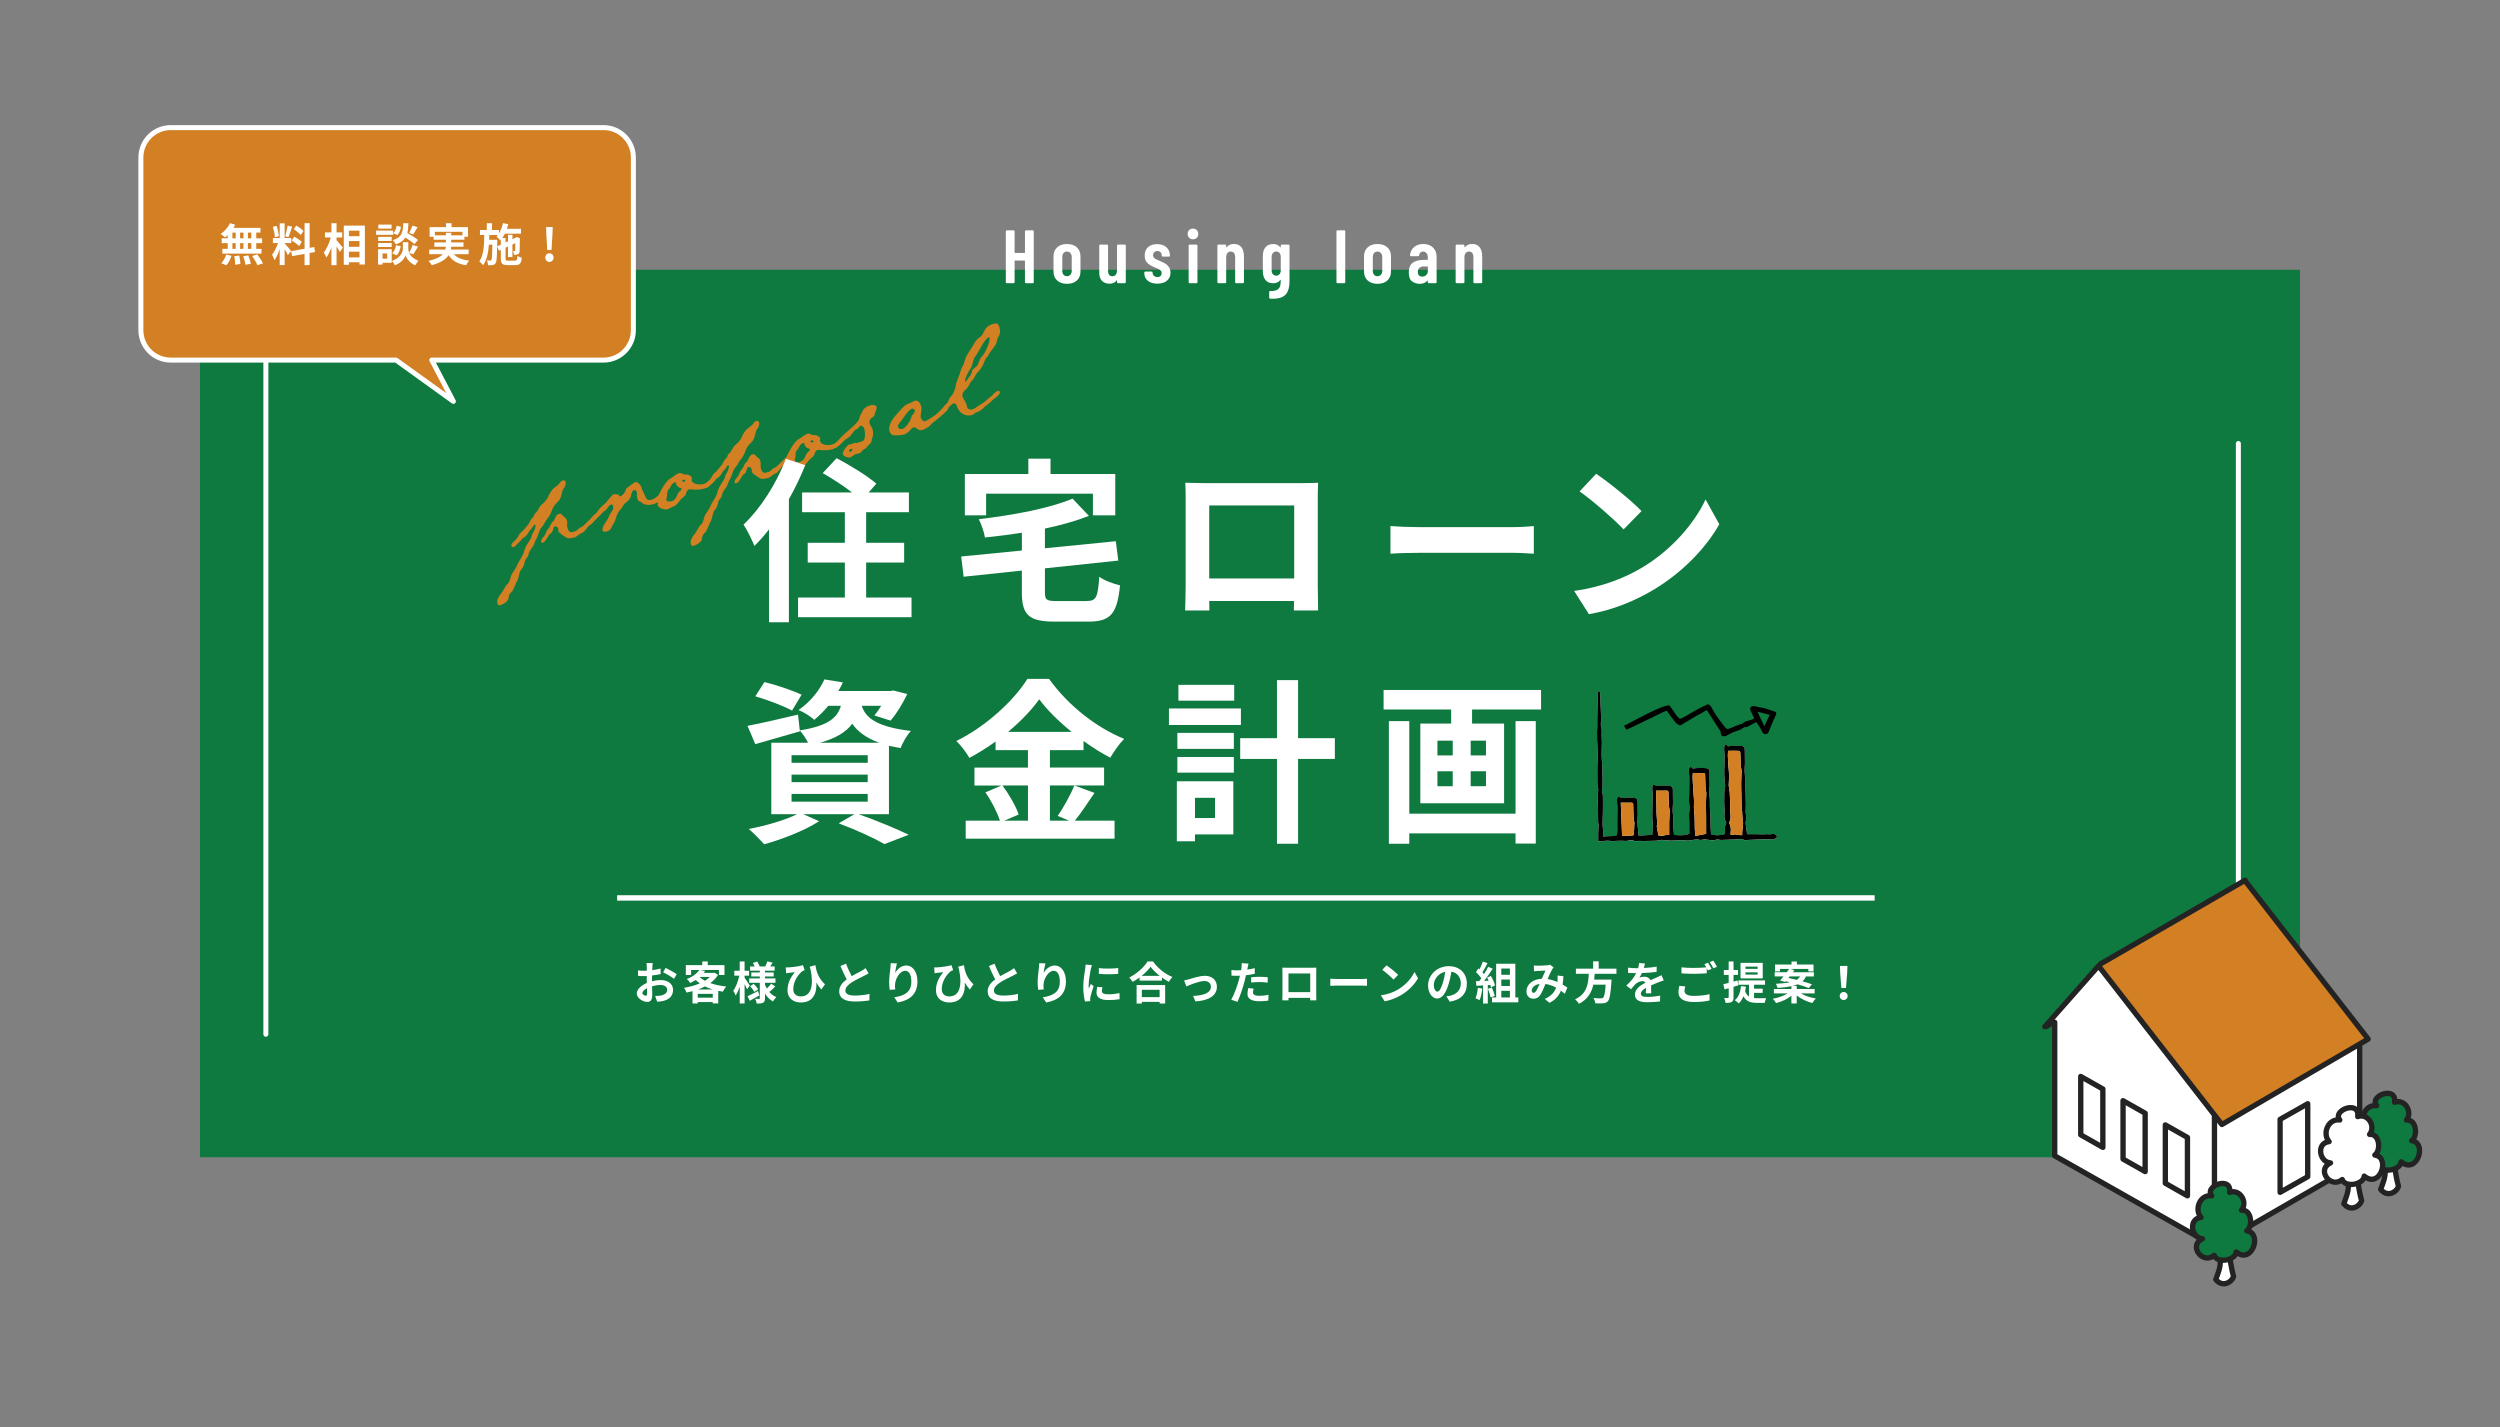 <?xml version="1.0" encoding="UTF-8"?>
<svg id="_16" data-name="16" xmlns="http://www.w3.org/2000/svg" viewBox="0 0 1000 570.8">
  <rect x="0" y="0" width="1000" height="570.8" fill="#808080" stroke="none"/>
  <defs>
    <style>
      .cls-1 {
        fill: #fff;
      }

      .cls-2, .cls-3 {
        fill: #d28023;
      }

      .cls-4 {
        fill: #232323;
      }

      .cls-5 {
        fill: #0e7a3f;
      }

      .cls-3, .cls-6, .cls-7 {
        stroke-linecap: round;
        stroke-linejoin: round;
        stroke-width: 2px;
      }

      .cls-3, .cls-6, .cls-7, .cls-8 {
        stroke: #fff;
      }

      .cls-6 {
        fill: gray;
      }

      .cls-7, .cls-8 {
        fill: none;
      }

      .cls-8 {
        stroke-miterlimit: 10;
        stroke-width: 2.16px;
      }
    </style>
  </defs>
  <rect class="cls-5" x="80" y="107.9" width="840" height="355"/>
  <line class="cls-6" x1="106.35" y1="413.7" x2="106.35" y2="107.9"/>
  <line class="cls-7" x1="895.35" y1="462.9" x2="895.35" y2="177.4"/>
  <g>
    <path class="cls-1" d="m410.09,92.24c.07-.07.16-.11.26-.11h2.78c.1,0,.19.04.26.11.07.07.11.16.11.26v20.42c0,.1-.04.19-.11.26-.07.07-.16.11-.26.11h-2.78c-.1,0-.19-.04-.26-.11s-.11-.16-.11-.26v-8.55c0-.1-.05-.15-.15-.15h-3.84c-.1,0-.15.05-.15.15v8.55c0,.1-.04.19-.11.26s-.16.11-.26.11h-2.78c-.1,0-.19-.04-.26-.11-.07-.07-.11-.16-.11-.26v-20.42c0-.1.04-.19.11-.26.07-.07.16-.11.26-.11h2.78c.1,0,.19.04.26.11s.11.16.11.26v8.52c0,.1.05.15.15.15h3.84c.1,0,.15-.05.15-.15v-8.52c0-.1.04-.19.11-.26Z"/>
    <path class="cls-1" d="m422.84,112.19c-.96-.89-1.44-2.08-1.44-3.59v-6.07c0-1.49.48-2.68,1.45-3.58s2.28-1.34,3.93-1.34,2.99.45,3.96,1.34c.97.9,1.45,2.09,1.45,3.58v6.07c0,1.51-.48,2.71-1.43,3.59-.96.89-2.28,1.33-3.97,1.33s-2.99-.44-3.94-1.33Zm5.32-2.31c.35-.39.53-.91.53-1.56v-5.56c0-.62-.18-1.14-.53-1.54-.35-.4-.81-.6-1.38-.6s-1.02.2-1.36.59-.51.91-.51,1.56v5.56c0,.64.17,1.16.51,1.56s.8.59,1.36.59,1.02-.2,1.38-.59Z"/>
    <path class="cls-1" d="m446.91,97.94c.07-.07.16-.11.26-.11h2.78c.1,0,.19.04.26.11.07.07.11.16.11.26v14.71c0,.1-.04.19-.11.26-.07.07-.16.11-.26.11h-2.78c-.1,0-.19-.04-.26-.11s-.11-.16-.11-.26v-.67c0-.06-.02-.1-.06-.12-.04-.02-.08,0-.12.06-.58.87-1.52,1.3-2.81,1.3s-2.22-.37-2.98-1.1-1.13-1.87-1.13-3.4v-10.78c0-.1.04-.19.11-.26.07-.07.16-.11.26-.11h2.78c.1,0,.19.04.26.11.07.07.11.16.11.26v10.03c0,1.51.58,2.27,1.75,2.27.58,0,1.04-.22,1.36-.65.32-.43.48-1.02.48-1.77v-9.88c0-.1.04-.19.11-.26Z"/>
    <path class="cls-1" d="m459.13,112.31c-.95-.76-1.42-1.8-1.42-3.11v-.21c0-.1.04-.19.11-.26s.16-.11.26-.11h2.6c.1,0,.19.04.26.11s.11.16.11.26v.15c0,.48.19.89.56,1.21.37.32.83.48,1.37.48s.94-.15,1.24-.45.45-.68.45-1.15c0-.4-.13-.74-.39-1.01s-.54-.48-.85-.62-.85-.37-1.63-.7c-1.15-.44-2.09-1.01-2.82-1.69-.74-.68-1.1-1.7-1.1-3.05s.45-2.51,1.34-3.31c.9-.79,2.11-1.19,3.64-1.19s2.81.42,3.73,1.25c.92.84,1.38,1.96,1.38,3.37,0,.1-.04.19-.11.26-.07.07-.16.11-.26.11h-2.54c-.1,0-.19-.04-.26-.11-.07-.07-.11-.16-.11-.26v-.18c0-.48-.17-.89-.5-1.21s-.75-.48-1.25-.48-.94.17-1.25.5c-.31.33-.47.73-.47,1.19,0,.38.12.71.36.97.24.26.51.47.82.62.3.15.81.38,1.51.68.85.34,1.56.68,2.13,1.01.57.33,1.08.81,1.51,1.42.43.61.65,1.38.65,2.28,0,1.35-.47,2.42-1.42,3.2-.95.79-2.23,1.18-3.84,1.18s-2.86-.38-3.81-1.15Z"/>
    <path class="cls-1" d="m475.65,95.12c-.4-.4-.6-.92-.6-1.54s.2-1.14.6-1.54.92-.6,1.54-.6,1.13.2,1.53.6c.39.4.59.92.59,1.54s-.2,1.14-.6,1.54c-.4.4-.91.6-1.51.6s-1.14-.2-1.54-.6Zm-.08,18.05c-.07-.07-.11-.16-.11-.26v-14.71c0-.1.03-.19.11-.26s.16-.11.26-.11h2.78c.1,0,.19.04.26.11.07.07.11.16.11.26v14.71c0,.1-.04.19-.11.26s-.16.11-.26.11h-2.78c-.1,0-.19-.04-.26-.11Z"/>
    <path class="cls-1" d="m496.57,98.91c.67.88,1.01,2.12,1.01,3.73v10.27c0,.1-.04.19-.11.26-.07.07-.16.11-.26.11h-2.78c-.1,0-.19-.04-.26-.11s-.11-.16-.11-.26v-10c0-.72-.15-1.29-.45-1.69-.3-.4-.74-.6-1.3-.6s-1.04.21-1.36.63-.48,1.01-.48,1.75v9.91c0,.1-.04.19-.11.26-.07.07-.16.11-.26.11h-2.78c-.1,0-.19-.04-.26-.11s-.11-.16-.11-.26v-14.71c0-.1.04-.19.11-.26.07-.07.16-.11.26-.11h2.78c.1,0,.19.04.26.11.07.07.11.16.11.26v.6c0,.06.03.1.08.11.05,0,.11-.03.17-.11.68-.81,1.64-1.21,2.87-1.21,1.31,0,2.3.44,2.98,1.31Z"/>
    <path class="cls-1" d="m512.4,97.94c.07-.07.16-.11.26-.11h2.78c.1,0,.19.04.26.11.07.07.11.16.11.26v14.5c0,2.17-.49,3.85-1.48,5.03-.99,1.18-2.75,1.77-5.29,1.77-.44,0-.78-.01-1-.03-.24-.02-.36-.15-.36-.39v-2.33c0-.26.13-.37.39-.33,1.15.02,2.03-.12,2.64-.42.61-.3,1.03-.75,1.25-1.33.22-.58.33-1.35.33-2.3v-.33c0-.06-.02-.1-.06-.11-.04-.01-.08.01-.12.08-.66.87-1.61,1.3-2.84,1.3-1.35,0-2.38-.44-3.08-1.31s-1.06-2.07-1.06-3.58v-5.92c0-1.55.36-2.75,1.07-3.61.71-.86,1.74-1.28,3.07-1.28,1.23,0,2.18.43,2.84,1.3.04.06.08.09.12.08s.06-.05.06-.11v-.66c0-.1.04-.19.11-.26Zm-.6,11.75c.33-.39.5-.9.5-1.53v-5.41c0-.64-.17-1.16-.5-1.56s-.77-.59-1.31-.59-.99.2-1.33.6c-.34.4-.51.92-.51,1.54v5.41c0,.62.17,1.13.51,1.53.34.39.79.59,1.33.59s.98-.2,1.31-.59Z"/>
    <path class="cls-1" d="m534.69,113.17c-.07-.07-.11-.16-.11-.26v-20.42c0-.1.04-.19.11-.26s.16-.11.26-.11h2.78c.1,0,.19.04.26.11s.11.16.11.26v20.42c0,.1-.04.19-.11.26s-.16.11-.26.11h-2.78c-.1,0-.19-.04-.26-.11Z"/>
    <path class="cls-1" d="m547.05,112.19c-.96-.89-1.44-2.08-1.44-3.59v-6.07c0-1.49.48-2.68,1.45-3.58s2.28-1.34,3.93-1.34,2.99.45,3.96,1.34c.97.9,1.45,2.09,1.45,3.58v6.07c0,1.51-.48,2.71-1.44,3.59-.96.89-2.28,1.33-3.97,1.33s-2.98-.44-3.94-1.33Zm5.32-2.31c.35-.39.53-.91.53-1.56v-5.56c0-.62-.18-1.14-.53-1.54-.35-.4-.81-.6-1.38-.6s-1.02.2-1.36.59c-.34.39-.51.91-.51,1.56v5.56c0,.64.17,1.16.51,1.56.34.39.8.59,1.36.59s1.02-.2,1.38-.59Z"/>
    <path class="cls-1" d="m573.16,98.99c.99.93,1.48,2.14,1.48,3.66v10.27c0,.1-.04.19-.11.26-.07.07-.16.11-.26.11h-2.78c-.1,0-.19-.04-.26-.11s-.11-.16-.11-.26v-.57c0-.06-.02-.1-.06-.12-.04-.02-.08,0-.12.06-.71.83-1.73,1.24-3.08,1.24-1.15,0-2.16-.33-3.04-.98-.88-.65-1.31-1.85-1.31-3.58s.53-3.1,1.59-3.87c1.06-.76,2.49-1.15,4.3-1.15h1.57c.1,0,.15-.05.15-.15v-.79c0-.72-.18-1.3-.54-1.74-.36-.43-.81-.65-1.36-.65-.42,0-.78.14-1.06.41s-.45.64-.51,1.1c-.02.24-.15.36-.39.36h-2.93c-.24,0-.35-.12-.33-.36.1-1.37.64-2.47,1.62-3.29.98-.83,2.2-1.24,3.67-1.24,1.59,0,2.88.46,3.87,1.39Zm-2.72,11.06c.46-.38.7-.92.7-1.6v-1.72c0-.1-.05-.15-.15-.15h-1.57c-.69,0-1.24.19-1.66.56-.42.37-.63.91-.63,1.62,0,.62.16,1.09.48,1.41.32.31.73.47,1.24.47.61,0,1.14-.19,1.6-.57Z"/>
    <path class="cls-1" d="m591.87,98.91c.67.88,1.01,2.12,1.01,3.73v10.27c0,.1-.04.19-.11.26s-.16.11-.26.11h-2.78c-.1,0-.19-.04-.26-.11s-.11-.16-.11-.26v-10c0-.72-.15-1.29-.45-1.69-.3-.4-.73-.6-1.3-.6s-1.04.21-1.36.63-.48,1.01-.48,1.75v9.91c0,.1-.04.19-.11.26-.07.07-.16.11-.26.11h-2.78c-.1,0-.19-.04-.26-.11s-.11-.16-.11-.26v-14.71c0-.1.04-.19.11-.26.07-.07.16-.11.26-.11h2.78c.1,0,.19.04.26.11.07.07.11.16.11.26v.6c0,.06.03.1.07.11.05,0,.11-.03.17-.11.69-.81,1.64-1.21,2.87-1.21,1.31,0,2.3.44,2.97,1.31Z"/>
  </g>
  <g>
    <path class="cls-1" d="m260.96,386.78c-.02.4-.04.83-.05,1.28,1.19-.14,2.38-.38,3.31-.65l.05,2.23c-1.03.23-2.27.41-3.44.56-.02.54-.02,1.1-.02,1.62v.67c1.22-.31,2.47-.47,3.46-.47,2.77,0,4.95,1.44,4.95,3.93,0,2.12-1.12,3.73-3.98,4.45-.83.18-1.62.23-2.36.29l-.83-2.32c.81,0,1.58-.02,2.21-.13,1.46-.27,2.61-.99,2.61-2.3,0-1.22-1.08-1.94-2.65-1.94-1.12,0-2.29.18-3.39.5.04,1.42.07,2.83.07,3.44,0,2.23-.79,2.83-1.98,2.83-1.75,0-4.21-1.51-4.21-3.42,0-1.57,1.8-3.21,4.02-4.16-.02-.43-.02-.86-.02-1.28v-1.51c-.34.02-.67.04-.95.04-1.21,0-1.91-.02-2.52-.09l-.04-2.18c1.06.13,1.84.14,2.48.14.32,0,.68-.02,1.04-.04.02-.63.02-1.15.02-1.46,0-.38-.07-1.26-.13-1.58h2.48c-.05.32-.13,1.1-.16,1.57Zm-2.7,11.5c.32,0,.58-.14.58-.76,0-.45-.02-1.28-.05-2.25-1.1.59-1.84,1.33-1.84,1.96,0,.56.85,1.04,1.31,1.04Zm12.42-8.59l-1.08,1.84c-.86-.74-3.22-2.09-4.34-2.63l.99-1.75c1.39.67,3.48,1.85,4.43,2.54Z"/>
    <path class="cls-1" d="m287.22,389.93c-.77,1.3-1.84,2.38-3.1,3.31,1.87.67,4.05,1.12,6.37,1.35-.45.5-1.06,1.46-1.35,2.07-.63-.09-1.24-.2-1.84-.31v5h-2.21v-.52h-6v.56h-2.09v-4.92c-.79.22-1.58.4-2.4.56-.18-.58-.63-1.46-.99-1.91,2.2-.34,4.41-.94,6.32-1.78-.58-.41-1.12-.86-1.62-1.35-.67.43-1.39.83-2.2,1.21-.29-.5-.95-1.26-1.42-1.58,2.5-.95,4.16-2.29,5.06-3.62h-3.31v2h-2.11v-3.94h6.57v-1.46h2.2v1.46h6.68v3.94h-2.2v-2h-7.53l2,.4c-.18.25-.38.5-.58.76h3.93l.36-.09,1.44.86Zm-2.12,9.15v-1.53h-6v1.53h6Zm-.04-3.29c-1.1-.32-2.12-.74-3.08-1.21-.86.45-1.8.86-2.77,1.21h5.85Zm-5.19-4.95c.59.54,1.3,1.04,2.11,1.48.76-.47,1.44-.99,1.98-1.55h-4l-.09.07Z"/>
    <path class="cls-1" d="m298.83,395.73c-.22-.52-.59-1.33-.99-2.11v7.76h-1.94v-6.73c-.47,1.39-1.03,2.65-1.64,3.55-.2-.59-.63-1.4-.94-1.89,1.01-1.4,1.96-3.91,2.41-6.03h-2v-1.98h2.16v-3.71h1.94v3.71h1.8v1.98h-1.8v.79c.49.67,1.78,2.65,2.09,3.13l-1.1,1.53Zm4.92,2.43c-1.26.74-2.66,1.53-3.82,2.16l-.92-1.8c1.06-.49,2.65-1.3,4.18-2.09l.56,1.73Zm6.36-3.56c-.76.79-1.67,1.64-2.38,2.21.77.88,1.71,1.58,2.81,2.04-.45.4-1.04,1.19-1.35,1.73-1.31-.72-2.38-1.82-3.19-3.17v1.87c0,.97-.18,1.48-.76,1.8-.59.31-1.44.36-2.56.36-.07-.56-.31-1.39-.58-1.91.61.04,1.31.04,1.53.04s.29-.09.29-.31v-6.14h-4.23v-1.75h4.23v-.79h-3.4v-1.6h3.4v-.72h-3.89v-1.67h1.84c-.18-.47-.45-.97-.7-1.4l1.69-.58c.41.63.85,1.44,1.03,1.98h2.23c.27-.61.63-1.44.81-2.02l2.12.49c-.32.54-.65,1.08-.94,1.53h1.75v1.67h-3.87v.72h3.49v1.6h-3.49v.79h4.2v1.75h-4.2v.7c.2.56.45,1.08.74,1.58.63-.59,1.33-1.35,1.75-1.94l1.62,1.13Zm-8.61-1.08c.67.65,1.42,1.57,1.78,2.18l-1.53,1.08c-.32-.63-1.06-1.6-1.71-2.3l1.46-.96Z"/>
    <path class="cls-1" d="m315.28,386.96c1.71-.07,4.7-.47,5.91-.9l.67,2c-.27.11-.63.23-.9.4-1.24.94-3.65,3.71-3.65,7.17,0,2.11,1.35,2.93,3.08,2.93,4,0,5.24-4.3,3.8-10.89-.11-.32-.22-.65-.32-.97l2.29-.63c.34,2.25,1.08,5.11,3.84,7.65l-1.46,2.09c-.74-.83-1.39-1.75-2-2.81.25,4.11-1.15,7.99-6.19,7.99-2.88,0-5.35-1.58-5.35-4.86,0-2.93,1.22-5.11,2.9-7.26-.7.07-1.84.2-2.36.27-.4.05-.68.09-1.08.16l-.18-2.34c.32.02.68.02,1.03,0Z"/>
    <path class="cls-1" d="m340.66,390.47c1.48-.86,3.04-1.64,3.89-2.12.68-.4,1.21-.7,1.67-1.1l1.24,2.09c-.54.32-1.12.63-1.78.97-1.12.56-3.38,1.6-5.02,2.66-1.49.99-2.5,2.02-2.5,3.28s1.24,1.98,3.75,1.98c1.85,0,4.29-.27,5.89-.67l-.04,2.59c-1.53.27-3.44.45-5.78.45-3.58,0-6.3-.99-6.3-4.09,0-1.98,1.26-3.48,2.99-4.75-.83-1.53-1.69-3.46-2.5-5.37l2.25-.92c.68,1.87,1.53,3.6,2.25,4.99Z"/>
    <path class="cls-1" d="m358.05,389.12c.86-1.4,2.43-2.92,4.47-2.92,2.5,0,4.45,2.45,4.45,6.41,0,5.09-3.11,7.53-7.89,8.39l-1.37-2.09c4-.61,6.82-1.93,6.82-6.28,0-2.77-.94-4.32-2.45-4.32-2.12,0-3.98,3.19-4.07,5.56-.04.49-.02,1.06.09,1.91l-2.21.14c-.11-.7-.23-1.8-.23-3.01,0-1.67.25-3.91.5-5.76.09-.68.14-1.4.14-1.89l2.47.11c-.25.88-.61,2.74-.72,3.75Z"/>
    <path class="cls-1" d="m374.68,386.96c1.71-.07,4.7-.47,5.91-.9l.67,2c-.27.11-.63.23-.9.4-1.24.94-3.66,3.71-3.66,7.17,0,2.11,1.35,2.93,3.08,2.93,4,0,5.24-4.3,3.8-10.89-.11-.32-.22-.65-.32-.97l2.29-.63c.34,2.25,1.08,5.11,3.83,7.65l-1.46,2.09c-.74-.83-1.39-1.75-2-2.81.25,4.11-1.15,7.99-6.19,7.99-2.88,0-5.35-1.58-5.35-4.86,0-2.93,1.22-5.11,2.9-7.26-.7.07-1.84.2-2.36.27-.4.05-.68.09-1.08.16l-.18-2.34c.32.02.68.02,1.03,0Z"/>
    <path class="cls-1" d="m400.06,390.47c1.48-.86,3.04-1.64,3.89-2.12.68-.4,1.21-.7,1.67-1.1l1.24,2.09c-.54.32-1.12.63-1.78.97-1.12.56-3.38,1.6-5.02,2.66-1.49.99-2.5,2.02-2.5,3.28s1.24,1.98,3.75,1.98c1.85,0,4.29-.27,5.89-.67l-.04,2.59c-1.53.27-3.44.45-5.78.45-3.58,0-6.3-.99-6.3-4.09,0-1.98,1.26-3.48,2.99-4.75-.83-1.53-1.69-3.46-2.5-5.37l2.25-.92c.68,1.87,1.53,3.6,2.25,4.99Z"/>
    <path class="cls-1" d="m417.45,389.12c.86-1.4,2.43-2.92,4.47-2.92,2.5,0,4.45,2.45,4.45,6.41,0,5.09-3.11,7.53-7.89,8.39l-1.37-2.09c4-.61,6.82-1.93,6.82-6.28,0-2.77-.94-4.32-2.45-4.32-2.12,0-3.98,3.19-4.07,5.56-.04.49-.02,1.06.09,1.91l-2.21.14c-.11-.7-.23-1.8-.23-3.01,0-1.67.25-3.91.5-5.76.09-.68.14-1.4.14-1.89l2.47.11c-.25.88-.61,2.74-.72,3.75Z"/>
    <path class="cls-1" d="m436.31,387.64c-.23,1.21-.86,4.81-.86,6.61,0,.34.02.81.07,1.17.27-.61.56-1.24.81-1.84l1.12.88c-.5,1.49-1.1,3.46-1.3,4.41-.05.27-.09.67-.09.85,0,.2.02.49.04.74l-2.09.14c-.36-1.24-.7-3.44-.7-5.89,0-2.7.56-5.74.76-7.13.05-.5.16-1.19.18-1.76l2.52.22c-.14.38-.38,1.28-.45,1.6Zm4.45,8.8c0,.79.68,1.28,2.52,1.28,1.6,0,2.94-.14,4.52-.47l.04,2.43c-1.17.22-2.61.34-4.65.34-3.1,0-4.59-1.1-4.59-2.95,0-.7.11-1.42.31-2.34l2.07.2c-.14.59-.22,1.03-.22,1.51Zm6.52-9.22v2.32c-2.21.2-5.47.22-7.74,0v-2.3c2.21.31,5.8.22,7.74-.02Z"/>
    <path class="cls-1" d="m461.23,384.6c1.93,2.75,4.84,5.04,7.71,6.19-.52.56-1.01,1.26-1.39,1.93-.92-.47-1.85-1.06-2.75-1.71v1.24h-8.97v-1.26c-.88.65-1.84,1.24-2.79,1.76-.29-.52-.88-1.3-1.35-1.75,3.1-1.5,5.98-4.21,7.33-6.41h2.21Zm-6.59,9.43h11.42v7.38h-2.2v-.67h-7.11v.67h-2.11v-7.38Zm9.27-3.67c-1.49-1.17-2.83-2.47-3.69-3.66-.85,1.21-2.11,2.48-3.58,3.66h7.27Zm-7.17,5.56v2.93h7.11v-2.93h-7.11Z"/>
    <path class="cls-1" d="m475.55,391.73c1.22-.38,4.29-1.4,6.46-1.4,2.84,0,4.75,1.69,4.75,4.41,0,3.26-2.86,5.47-8.59,5.83l-.95-2.21c4.12-.11,7.15-1.21,7.15-3.66,0-1.35-1.01-2.29-2.58-2.29-2.09,0-5.69,1.49-7.22,2.14l-.94-2.34c.54-.11,1.37-.32,1.91-.49Z"/>
    <path class="cls-1" d="m499.03,387.16c-.04.2-.09.43-.14.68,1.01-.14,2.02-.34,3.01-.58v2.25c-1.08.25-2.3.45-3.51.59-.16.77-.34,1.57-.54,2.3-.65,2.52-1.85,6.19-2.86,8.34l-2.5-.85c1.08-1.8,2.45-5.58,3.11-8.1.13-.49.27-.99.38-1.51-.41.02-.81.04-1.19.04-.86,0-1.55-.04-2.18-.07l-.05-2.25c.92.11,1.53.14,2.27.14.52,0,1.06-.02,1.62-.05.07-.4.13-.74.16-1.03.07-.67.11-1.4.05-1.82l2.75.22c-.14.49-.31,1.3-.38,1.69Zm2.16,9.78c0,.79.54,1.39,2.47,1.39,1.21,0,2.45-.14,3.75-.38l-.09,2.3c-1.01.13-2.23.25-3.67.25-3.02,0-4.66-1.04-4.66-2.86,0-.83.18-1.69.32-2.41l2.14.22c-.14.5-.25,1.1-.25,1.5Zm2.74-6.21c1.03,0,2.11.05,3.17.16l-.05,2.16c-.9-.11-2-.22-3.1-.22-1.22,0-2.34.05-3.48.18v-2.11c1.01-.09,2.3-.18,3.46-.18Z"/>
    <path class="cls-1" d="m514.85,387.1h9.9c.45,0,1.13,0,1.78-.04-.04.54-.04,1.21-.04,1.75v8.82c0,.7.04,2.43.04,2.5h-2.48s.02-.45.02-.97h-8.68c.02.5.02.92.02.97h-2.48c0-.09.05-1.66.05-2.52v-8.8c0-.5,0-1.24-.04-1.75.74.02,1.42.04,1.91.04Zm.54,9.76h8.7v-7.47h-8.7v7.47Z"/>
    <path class="cls-1" d="m535.02,391.6h9.67c.85,0,1.64-.07,2.11-.11v2.83c-.43-.02-1.35-.09-2.11-.09h-9.67c-1.03,0-2.23.04-2.9.09v-2.83c.65.05,1.96.11,2.9.11Z"/>
    <path class="cls-1" d="m559.25,395.78c3.08-1.82,5.42-4.57,6.55-7l1.4,2.54c-1.37,2.43-3.76,4.92-6.66,6.66-1.82,1.1-4.14,2.11-6.68,2.54l-1.51-2.38c2.81-.4,5.15-1.31,6.9-2.36Zm0-5.82l-1.84,1.87c-.94-1.01-3.19-2.97-4.5-3.89l1.69-1.8c1.26.85,3.6,2.72,4.65,3.82Z"/>
    <path class="cls-1" d="m579.9,400.68l-1.35-2.14c.68-.07,1.19-.18,1.67-.29,2.3-.54,4.11-2.2,4.11-4.83,0-2.48-1.35-4.34-3.78-4.75-.25,1.53-.56,3.19-1.08,4.88-1.08,3.64-2.63,5.87-4.59,5.87s-3.66-2.2-3.66-5.24c0-4.16,3.6-7.71,8.26-7.71s7.27,3.1,7.27,7.02-2.32,6.48-6.86,7.18Zm-4.95-4.03c.76,0,1.46-1.13,2.2-3.57.41-1.33.76-2.86.95-4.36-2.97.61-4.57,3.24-4.57,5.22,0,1.82.72,2.7,1.42,2.7Z"/>
    <path class="cls-1" d="m592.91,395.42c-.18,1.69-.56,3.49-1.08,4.65-.38-.23-1.17-.61-1.64-.77.52-1.06.81-2.67.95-4.18l1.76.31Zm2.21-1.4v7.4h-1.89v-7.26l-2.67.18-.18-1.87,1.33-.05c.27-.34.56-.72.83-1.12-.52-.77-1.4-1.75-2.16-2.47l1.01-1.48c.14.13.29.25.43.38.5-.99,1.01-2.2,1.31-3.13l1.89.67c-.65,1.24-1.39,2.63-2.04,3.64.23.25.45.52.63.76.65-1.01,1.22-2.05,1.66-2.95l1.82.76c-1.01,1.58-2.27,3.42-3.44,4.88l1.82-.07c-.2-.43-.41-.86-.63-1.24l1.51-.67c.72,1.21,1.44,2.77,1.66,3.8l-1.62.76c-.05-.29-.14-.61-.25-.97l-1.03.07Zm1.62.99c.49,1.06.95,2.47,1.17,3.38l-1.69.59c-.14-.92-.61-2.38-1.06-3.47l1.58-.5Zm10.59,3.98v1.93h-10.53v-1.93h1.66v-13.5h7.67v13.5h1.21Zm-6.81-11.58v2.5h3.44v-2.5h-3.44Zm3.44,4.41h-3.44v2.58h3.44v-2.58Zm-3.44,7.17h3.44v-2.66h-3.44v2.66Z"/>
    <path class="cls-1" d="m615.02,386.29c1.03,0,2.93-.09,3.78-.16.45-.02.92-.13,1.22-.25l1.44,1.12c-.25.27-.47.5-.61.76-.47.77-1.15,2.34-1.8,3.87,1.4.22,2.74.65,3.91,1.15.02-.22.04-.41.05-.61.05-.7.05-1.42,0-1.96l2.36.27c-.07,1.21-.16,2.32-.34,3.33.76.43,1.4.85,1.93,1.21l-1.04,2.5c-.47-.43-.99-.85-1.55-1.26-.79,2.03-2.16,3.62-4.57,4.88l-1.91-1.57c2.72-1.17,3.98-2.88,4.57-4.52-1.28-.7-2.72-1.24-4.27-1.46-.65,1.53-1.4,3.33-2.03,4.32-.72,1.08-1.58,1.58-2.81,1.58-1.58,0-2.77-1.1-2.77-2.92,0-2.79,2.54-4.92,6.16-5.08.5-1.19,1.03-2.41,1.44-3.26-.72.04-2.27.09-3.1.14-.36.02-.99.07-1.46.14l-.09-2.32c.49.05,1.1.09,1.49.09Zm-1.58,10.84c.36,0,.61-.18.94-.63.47-.67.95-1.8,1.46-2.93-2.02.31-3.15,1.53-3.15,2.66,0,.59.34.9.76.9Z"/>
    <path class="cls-1" d="m637.88,389.5c-.05.77-.11,1.57-.2,2.34h6.95s-.02.65-.07.94c-.32,4.9-.7,6.91-1.42,7.71-.54.58-1.1.76-1.94.83-.67.07-1.87.05-3.08,0-.04-.61-.36-1.49-.76-2.11,1.24.13,2.5.13,3.02.13.4,0,.65-.04.86-.23.47-.4.79-1.96,1.04-5.24h-4.95c-.68,3.04-2.18,5.85-5.78,7.67-.31-.59-.95-1.35-1.51-1.82,4.86-2.25,5.28-6.36,5.47-10.21h-5.15v-2.05h6.9v-2.93h2.21v2.93h7.11v2.05h-8.71Z"/>
    <path class="cls-1" d="m657.57,387.19c1.71-.09,3.51-.25,5.1-.52l-.02,2.09c-1.71.25-3.92.4-5.87.45-.31.67-.67,1.31-1.03,1.84.47-.22,1.44-.36,2.03-.36,1.1,0,2,.47,2.39,1.39.94-.43,1.69-.74,2.43-1.06.7-.31,1.33-.59,2-.94l.9,2.09c-.58.16-1.53.52-2.14.76-.81.32-1.84.72-2.94,1.22.02,1.01.05,2.34.07,3.17h-2.16c.05-.54.07-1.4.09-2.2-1.35.77-2.07,1.48-2.07,2.38,0,.99.85,1.26,2.61,1.26,1.53,0,3.53-.2,5.11-.5l-.07,2.32c-1.19.16-3.4.31-5.1.31-2.83,0-4.92-.68-4.92-3.01s2.16-3.75,4.21-4.81c-.27-.45-.76-.61-1.26-.61-1.01,0-2.12.58-2.81,1.24-.54.54-1.06,1.19-1.67,1.98l-1.93-1.44c1.89-1.75,3.17-3.35,3.98-4.97h-.23c-.74,0-2.05-.04-3.04-.11v-2.11c.92.14,2.25.22,3.17.22h.86c.2-.72.32-1.42.36-2.07l2.38.2c-.09.45-.22,1.04-.45,1.8Z"/>
    <path class="cls-1" d="m673.8,396.38c0,1.17,1.1,1.98,3.69,1.98,2.43,0,4.74-.27,6.32-.7l.02,2.52c-1.57.38-3.73.63-6.25.63-4.12,0-6.19-1.39-6.19-3.87,0-1.04.22-1.91.34-2.59l2.38.22c-.18.65-.31,1.22-.31,1.82Zm10.82-8.84l-1.46.63c-.13-.27-.29-.58-.45-.88v2.02c-1.26.09-3.49.22-5.2.22-1.89,0-3.46-.09-4.92-.2v-2.39c1.33.16,3.01.23,4.9.23,1.71,0,3.66-.11,5.04-.23-.25-.47-.52-.92-.77-1.28l1.42-.58c.45.65,1.1,1.8,1.44,2.47Zm2.16-.83l-1.44.61c-.38-.76-.95-1.8-1.46-2.48l1.44-.58c.47.67,1.13,1.82,1.46,2.45Z"/>
    <path class="cls-1" d="m693.41,394.7v4.2c0,.99-.16,1.51-.7,1.84-.54.36-1.33.43-2.48.41-.05-.52-.29-1.4-.56-1.96.67.02,1.28.02,1.5,0,.22,0,.31-.07.31-.31v-3.6c-.59.16-1.13.32-1.66.47l-.49-2.07c.61-.13,1.33-.32,2.14-.52v-3.19h-1.94v-1.98h1.94v-3.4h1.94v3.4h1.8v1.98h-1.8v2.67l1.62-.43.29,1.93-1.91.58Zm8.19,4.54c.41.04.81.05,1.26.05.61,0,2.84,0,3.62-.02-.25.43-.5,1.33-.58,1.87h-3.13c-2.36,0-4.18-.43-5.4-2.61-.45,1.13-1.1,2.09-1.87,2.83-.34-.34-1.15-1.01-1.58-1.28,1.5-1.19,2.23-3.19,2.5-5.64l1.95.23c-.09.65-.2,1.26-.34,1.82.4,1.04.92,1.69,1.57,2.11v-4.7h-4.23v-1.73h10.64v1.73h-4.39v1.58h3.44v1.67h-3.44v2.07Zm3.49-7.89h-8.88v-6.21h8.88v6.21Zm-2.05-4.7h-4.86v.9h4.86v-.9Zm0,2.27h-4.86v.92h4.86v-.92Z"/>
    <path class="cls-1" d="m720.32,397.35c1.58.94,3.83,1.69,6.01,2.03-.47.45-1.06,1.28-1.37,1.82-2.25-.54-4.57-1.64-6.28-3.02v3.21h-2.12v-3.1c-1.66,1.35-3.91,2.4-6.14,2.94-.29-.52-.86-1.31-1.31-1.73,2.16-.38,4.41-1.17,5.94-2.14h-5.49v-1.76h7v-1.12c-1.46.32-3.28.54-5.53.7-.09-.5-.43-1.24-.7-1.66,2.43-.13,4.25-.32,5.64-.63-.58-.13-1.15-.27-1.69-.38l-.23.27-2.03-.56c.43-.47.9-1.04,1.4-1.66h-3.55v-1.67h4.83c.34-.47.68-.92.97-1.33h-3.69v.99h-1.98v-2.75h6.61v-1.19h2.14v1.19h6.66v2.75h-2.07v-.99h-7.24l1.64.49c-.2.27-.4.56-.61.85h8.41v1.67h-3.17c-.32.76-.77,1.4-1.39,1.94,1.46.41,2.79.83,3.8,1.21l-1.28,1.51c-1.08-.47-2.7-1.01-4.46-1.51-.58.25-1.24.47-2.02.65h1.67v1.22h7.17v1.76h-5.53Zm-4.97-6.16c1.04.2,2.2.45,3.35.74.63-.38,1.04-.85,1.35-1.37h-4.21l-.49.63Z"/>
    <path class="cls-1" d="m735.89,398.41c0-.95.68-1.6,1.58-1.6s1.58.65,1.58,1.6-.68,1.58-1.58,1.58-1.58-.65-1.58-1.58Zm.18-9.36l-.09-2.68h2.99l-.09,2.68-.49,6.16h-1.84l-.49-6.16Z"/>
  </g>
  <g>
    <path class="cls-2" d="m225.47,195.4c-.79.85-.78,3.73-2.05,5-.87.88-2,2.01-2.43,3.19s-1.07,2.78-1.91,3.73c-1,1.01-1.41,2.53-2.47,3.64-.92.98-1.32,3.38-2.15,4.68-.63,1.07-.82,2.44-1.59,3.37-.65.72-1.4,2-1.53,3-.15.92-1.2,1.5-1.41,2.53-.24,1.21-.64,2.47-1.51,3.35-.84.96-.82,3.31-1.64,4.61-.58.96-1.46,3.77-2.16,4.33-.81.51-1.17,1.58-1.22,2.56-.24,1.21-2.01,2.28-3.05,2.6-.8.25-1.17.18-1.41-.62-.37-1.2.63-3.08,1.5-3.95.65-.72,2.04-3.6,2.44-3.72.8-.25,1.36-2.69,1.56-3.45.54-1.39,1.78-2.47,2.29-3.94.79-1.99,2.33-3.51,2.83-5.59s1.64-3.47,2.69-5.19c.44-.83.47-1.89,1.04-2.59.44-.57,1.06-2.25.86-2.89-.05-.16-.15-.21-.31-.17-.32.1-.6.62-.76.93-.52.86-1.27,1.26-1.69,2.18-.31.71-1.34,1.9-2.06,2.12-.4.12-1.06,1.38-1.65,1.73-.73.48-1.47,1.76-2.19,1.98-.4.12-.79-.02-.91-.42-.12-.4.02-.79.29-1.05.82-1.04,1.73-1.49,2.39-2.74.69-1.44.96-1.43,2.04-2.46.6-.62,1.01-1.27,1.6-1.89.95-.9,1.11-2.35,2.17-3.2.89-.8.29-1.31,1.18-1.85.86-.61,1.33-2.5,2.51-3.48.97-.82,2.19-1.98,2.59-3.24.34-.89,1.44-2.71,2.16-3.2.86-.61,2.15-1.53,2.59-2.37.25-.34.52-.59.92-.72.48-.15,1.03-.06,1.18.42.27.88-.21,2.16-.73,2.76Zm13.08,12.15c-.89.8-1.58,1.97-2.7,2.58-1.1.69-1.89,2.68-3.01,3.02-1.12.34-1.91,1.46-2.95,1.78-.64.2-2.37.55-2.97.3-.81-.36-3.33-2.04-3.53-2.67-.15-.48-.03-.95-.18-1.43-.07-.24-1.09-.71-1.33-.64-.56.17-.7,2.57-1.57,2.84-.88.27-1.85,3.36-3.21,3.78-.24.07-.55-.09-.63-.33-.22-.72.68-1.78,1.14-2.27.73-.75.76-2.07,1.58-2.84.83-.69,1.09-2.43,1.95-3.04.81-.51,1.02-2.67,2.29-3.06,1.36-.42,1.44.7,2.3,1.22.52.28.85.79,1.05,1.43.27.88-.12,1.87.17,2.83.61,2,1.09,2.11,3.08,1.5.8-.25,1.49-1.42,2.61-1.76.8-.25,4.82-4.8,5.54-5.02.32-.1.95-.03,1.07.37.17.56-.37,1.07-.7,1.44Z"/>
    <path class="cls-2" d="m266.73,197.16c-.74,1.01-2.85,3.23-3.82,3.79-.51.33-.96.56-1.52.73-.96.29-2.07.37-3.1.16-1.68-.36-1.35-.98-2.61-1.38-.39-.14-.55-.36-.64-.68-.1-.32-.12-.66-.24-1.06-.2-.64.14-1.26-.06-1.9-.17-.56-.64-.94-1.2-.77-.8.25-1.04,1.72-1.17,2.46-.34,1.15-1.29,2.06-2.23,2.7-.86.61-1.07,1.64-1.8,2.39-2.23,2.43-1.63,4.08-3.11,6.11-.74,1.01-.45,2.24-2.61,2.9-.56.17-1.43.18-1.65-.54-.29-.96,1.35-3.3,1.89-4.08.74-1.01.82-2.17,1.66-3.13.71-.83.97-1.69.65-2.73-.1-.32-.47-.38-.79-.28-1.2.37-1.59,2.23-2.54,2.53-.72.22-1.57,1.71-2.3,2.19-.75.4-1.68,1.65-2.24,1.82-.4.12-.79-.02-.92-.42-.32-1.04,2.07-2.38,2.56-3.32.8-1.38,2.28-2.54,3.44-3.59.46-.49,2.51-3.22,3.07-3.39.61-.01,1.98-.08,2.18.55.1.32.28.35.52.28.64-.2,1.29-.92,1.65-1.47.79-1.12.22-1.55,1.64-2.34.43-.31,2.34-1.77,2.5-1.82,1.04-.32,2.35,1.11,2.62,1.99l.22.72c.29.96.83,1.58,1.13,2.54.15.48.35.85.68,1.36.54.62,1.41.62,2.13.39,2.24-.69,4.93-4.14,5.33-4.26.4-.12.84.18.94.5.12.4-.1.82-.29,1.05Z"/>
    <path class="cls-2" d="m281.67,195.45c-1.12.34-3,.48-4.16.4-.45-.04-1.55-.22-1.95-.1s-.95.9-1.03,1.19c-.05.98-.81,1.65-1.45,2.11-1.56,1.18-1.95,3.04-4.03,3.68-.72.22-1.26.74-1.98.96-1.12.34-3.61-.38-3.98-1.58-.07-.24-.07-.5.02-.79.18-.84-.25-1.94.12-2.75.76-1.8,3.11-6.37,5.04-7.23,1.12-.61,2.1-1.69,3.38-2.09,1.04-.32,1.75.86,2.79.54.56-.17,2.12.66,2.3,1.22.07.24-.23.68-.06,1.24.51,1.68,3.5,1.72,4.86,1.31,2.24-.69,3.27-3.01,4.47-3.38.24-.07.39.14.44.3.54,1.76-3.33,4.52-4.77,4.96Zm-10.11-.48c-.52-.28-1.03-1.08-1.06-1.16,0,0-.07-.24-.1-.32-.05-.16,0-.26-.07-.5-.02-.08-.29-.09-.29-.09-1.76.54-1.64,2.07-2.47,2.77-.7.56-.78,1.73-.72,2.49.01.61-.46,1.36-.31,1.84.22.72,1.52.67,2.08.5,2.16-.66,2-2.89,3.24-3.96.22-.15.84-.69.74-1.01-.12-.4-.73-.39-1.04-.55Zm1.77-3.08c-.16.05-.54.25-.46.49.1.32.65.41.89.34.24-.07.35-.28.28-.52-.07-.24-.39-.41-.71-.31Z"/>
    <path class="cls-2" d="m302.86,171.65c-.79.85-.78,3.73-2.05,5-.87.88-2,2.01-2.43,3.19-.42,1.18-1.07,2.78-1.91,3.73-1,1.01-1.41,2.53-2.47,3.64-.92.98-1.32,3.38-2.15,4.68-.63,1.07-.82,2.44-1.59,3.37-.65.72-1.4,2-1.53,3-.15.92-1.2,1.5-1.41,2.53-.24,1.21-.64,2.47-1.51,3.35-.84.96-.82,3.31-1.64,4.61-.58.96-1.46,3.77-2.17,4.33-.8.51-1.17,1.58-1.22,2.56-.24,1.21-2.01,2.28-3.05,2.6-.8.25-1.17.18-1.41-.62-.37-1.2.63-3.08,1.5-3.95.65-.72,2.04-3.6,2.44-3.72.8-.25,1.36-2.69,1.56-3.45.54-1.39,1.78-2.47,2.29-3.94.79-1.99,2.33-3.51,2.83-5.59.5-2.08,1.64-3.48,2.69-5.19.44-.83.47-1.89,1.04-2.59.44-.57,1.06-2.25.86-2.89-.05-.16-.15-.21-.31-.17-.32.1-.6.62-.76.93-.52.86-1.27,1.26-1.69,2.18-.31.71-1.34,1.9-2.06,2.12-.4.12-1.06,1.38-1.65,1.73-.73.48-1.47,1.76-2.19,1.98-.4.12-.79-.02-.91-.42-.12-.4.02-.79.29-1.05.82-1.04,1.73-1.49,2.39-2.74.7-1.44.96-1.43,2.04-2.46.6-.62,1.01-1.27,1.6-1.89.95-.9,1.11-2.35,2.17-3.2.89-.8.29-1.31,1.18-1.85.86-.61,1.33-2.5,2.52-3.48.97-.82,2.19-1.98,2.59-3.24.34-.89,1.44-2.71,2.16-3.2.86-.61,2.15-1.53,2.59-2.37.25-.34.52-.6.92-.72.48-.15,1.03-.05,1.18.42.27.88-.21,2.16-.73,2.76Zm13.08,12.15c-.89.8-1.58,1.97-2.7,2.58-1.1.69-1.89,2.68-3.01,3.02-1.12.34-1.91,1.46-2.95,1.78-.64.2-2.37.55-2.97.3-.81-.36-3.33-2.04-3.53-2.67-.15-.48-.03-.95-.18-1.43-.07-.24-1.09-.71-1.33-.64-.56.17-.7,2.57-1.57,2.84-.88.27-1.85,3.36-3.21,3.78-.24.07-.55-.09-.63-.33-.22-.72.68-1.78,1.14-2.27.73-.75.76-2.07,1.57-2.84.84-.69,1.09-2.43,1.95-3.05.81-.51,1.02-2.67,2.29-3.06,1.36-.42,1.44.7,2.3,1.22.52.28.85.79,1.05,1.43.27.88-.12,1.87.17,2.83.61,2,1.09,2.11,3.08,1.5.8-.25,1.49-1.42,2.61-1.76.8-.25,4.82-4.8,5.54-5.02.32-.1.95-.03,1.07.37.17.56-.37,1.07-.69,1.44Z"/>
    <path class="cls-2" d="m333.03,179.69c-1.12.34-3,.48-4.16.4-.45-.04-1.55-.22-1.95-.1s-.95.9-1.03,1.19c-.05.98-.81,1.65-1.45,2.11-1.56,1.18-1.95,3.04-4.03,3.68-.72.22-1.26.74-1.98.96-1.12.34-3.61-.38-3.98-1.58-.07-.24-.07-.5.02-.79.18-.84-.24-1.94.12-2.75.76-1.81,3.11-6.37,5.04-7.23,1.12-.61,2.1-1.69,3.38-2.09,1.04-.32,1.75.86,2.79.54.56-.17,2.12.66,2.3,1.22.07.24-.23.68-.06,1.24.51,1.68,3.5,1.72,4.86,1.31,2.24-.69,3.27-3.01,4.47-3.38.24-.07.39.14.44.3.54,1.76-3.33,4.52-4.77,4.96Zm-10.11-.48c-.52-.28-1.03-1.08-1.06-1.16,0,0-.07-.24-.1-.32-.05-.16,0-.26-.07-.5-.02-.08-.29-.09-.29-.09-1.76.54-1.64,2.08-2.47,2.77-.7.56-.78,1.73-.72,2.49.01.61-.46,1.36-.31,1.84.22.72,1.52.67,2.08.5,2.16-.66,2-2.89,3.24-3.97.22-.15.84-.69.74-1.01-.12-.4-.73-.39-1.04-.55Zm1.76-3.08c-.16.05-.53.25-.46.49.1.32.65.41.89.34s.35-.28.28-.52c-.07-.24-.39-.41-.71-.31Z"/>
    <path class="cls-2" d="m349.82,166.06c-.1.82-2.62,1.15-1.91,3.47.22.72.82,1.23,1.06,2.03.29.96.42,2.49,0,3.41-.28.79-.28,1.92-.9,2.46-.78.59-1.39,1.74-2.14,2.14-.69.3-1.02.66-1.51,1.34-.14.13-.51.33-.91.45-.4.12-.82.17-1.06.24-.96.29-1.51,1.07-2.38,1.34-.88.27-2.63-.33-2.93-1.29-.27-.88,1.62-3.55,2.5-3.82.24-.07.5-.07.82-.17.4-.12.85-.35,1.25-.47.56-.17.5.2,1.3-.05.72-.22,1.33-.5,2.05-.72,1.36-.42.92-4.13.62-5.08-.15-.48-.98-1.19-1.46-1.04-.48.15-.85,1.22-1.89,1.54-.72.22-1.97,2.7-3.09,3.31-1.47.62-4.11,3.71-4.98,3.98-.32.1-.9.19-1.05-.29-.25-.8,1.85-2.23,2.34-2.9,1.48-2.29,7.95-6.55,8.19-8.63.28-1.66.83-1.57,1.25-2.75.34-1.15,1.74-2.02,2.86-2.36.8-.25,2.47-.5,2.81.62.22.72-.79,2.25-.84,3.23Zm-9.49,13.49c-.24.07-.81.51-.71.83.07.24.47.38.71.31.32-.1.68-.64.58-.96-.07-.24-.34-.25-.58-.17Z"/>
    <path class="cls-2" d="m378.85,164.14c-.76.93-4.16,3.81-5.24,4.58-.72.48-1.3,1.18-1.89,1.8-.49.41-2.14,1.27-2.78,1.47-1.84.56-2.34-1.38-3.62-.99-1.12.34-1.61,2.16-3.69,2.79-.96.29-1.91.32-2.86.35-1.64.07-2.46-.03-3-1.79-.71-2.32,1.8-5.53,3.32-7.13,1.27-1.26,2.43-3.19,4.42-3.81l.32-.1c.8-.25,1.42-.79,2.14-1.01,1.28-.39,2.17,1.08,2.49,2.12.49,1.6-.48,3.56-.14,4.67.22.72,1.02,1.61,1.82,1.37.64-.2,4.5-2.69,5.1-3.31.6-.62,2.3-2.19,3.1-2.44.32-.1.85-.09.95.23.12.4-.23.95-.42,1.18Zm-14.02-.68c-1.76.54-3.73,4.38-5.05,5.75-.38.47-.74,1.01-.54,1.65.22.72,1.06.9,1.7.7,1.44-.44,3.22-3.17,3.57-4.59.21-1.03,1.66-2,1.42-2.79-.15-.48-.61-.86-1.09-.71Z"/>
    <path class="cls-2" d="m398.72,136.64c-.28,1.66-2.28,3.41-3.11,4.97-.56,1.31-1.22,1.16-1.81,2.92-.49,1.55-1.72,3.5-2.88,4.56-.81.77-1.03,2.06-1.97,2.97-1.11.95-1.3,2.32-2.22,3.3-.89.8-2.13,1.88-1.72,3.24.34,1.12,1.25,2.06,1.61,3.26.07.24.07.5.16.82.32,1.04,1.29,1.35,2.33,1.03.64-.2,1.28-.66,1.85-1.09,1.13-.87,2.97-1.7,3.87-2.76.79-.85,1.94-1.38,2.62-2.29.38-.47,1.16-1.05,1.72-1.23.48-.15.63.07.75.47.34,1.12-2.5,2.69-3.2,3.52-.82,1.04-2.42,1.79-3.45,2.98-1.52,1.6-2.97,1.44-3.75,2.29-.19.23-.43.31-.67.38-3.04.93-5.42-1.13-6.25-3.85-.17-.56-.64-.94-1.2-.77-1.36.42-3.45,3.85-5.19,4.74-.37.2-.62.54-1.02.66-.24.07-.71-.04-.79-.28-.17-.56,1.09-1.56,1.42-1.92,1.03-.93,1.61-2.16,2.74-3.03.97-.82,1.03-2.33,1.87-3.02.97-.82,1.74-3.16,1.9-4.34.23-1.82,1.35-3.56,1.77-5.35.33-1.5,1.34-2.77,1.74-4.29.39-1.87,1.56-3.45,2.58-4.99,1.07-1.64,1.78-3.6,3.47-4.65,2.39-1.61,1.05-3.99,5.36-5.32,1.28-.39,2.01-.27,2.43,1.09,1.08,3.51-.53,3.13-.96,5.98Zm-3.05-1.69c-.1-.06-.26,0-.26,0-1.65.59-4.11,6.24-5.45,7.88-.87,1.14-.81,3.05-1.56,4.32-.52.6-1.87,3.02-2.28,4.54-.05.1-.17.58-.1.82.05.16.07.24.15.21.08-.02.29-.18.84-.96.3-.44.58-.96.79-1.12.68-.64.81-1.65,1.14-2.54.42-.91,1.86-1.36,2.19-2.25.48-1.28.86-2.62,1.88-3.55.95-.9,3.15-5.69,2.79-7.15-.07-.24-.15-.22-.15-.22Z"/>
  </g>
  <path class="cls-3" d="m241.39,51.04H68.32c-6.61,0-11.97,5.36-11.97,11.97v69.06c0,6.61,5.36,11.97,11.97,11.97h90.11l22.92,16.5-8.64-16.5h68.67c6.61,0,11.97-5.36,11.97-11.97V63.01c0-6.61-5.36-11.97-11.97-11.97Z"/>
  <g>
    <path class="cls-1" d="m91.08,94.04c-.36.34-.7.67-1.06.94-.4-.38-1.26-1.06-1.75-1.4,1.51-.99,2.93-2.63,3.73-4.3l2.09.61c-.2.43-.43.85-.7,1.26h10.8v1.89h-1.69v2.3h2.34v1.91h-2.34v2.29h2.09v1.91h-15.65v-1.91h2.14v-2.29h-2.41v-1.91h2.41v-1.3Zm-2.59,11.24c.79-.76,1.6-2.14,2.02-3.46l2.07.5c-.4,1.37-1.17,2.84-2.05,3.78l-2.04-.83Zm4.48-9.94h1.3v-2.3h-1.3v2.3Zm0,4.2h1.3v-2.29h-1.3v2.29Zm2.74,2.68c.22,1.1.43,2.52.45,3.37l-2.09.31c0-.86-.14-2.34-.34-3.44l1.98-.23Zm1.67-6.88v-2.3h-1.33v2.3h1.33Zm-1.33,1.91v2.29h1.33v-2.29h-1.33Zm3.26,4.9c.43,1.06.88,2.47,1.04,3.35l-2.14.41c-.11-.86-.52-2.32-.92-3.42l2.02-.34Zm1.22-9.11h-1.37v2.3h1.37v-2.3Zm0,4.21h-1.37v2.29h1.37v-2.29Zm2.38,4.5c.81,1.1,1.82,2.61,2.27,3.6l-2.2.74c-.38-.95-1.33-2.54-2.12-3.69l2.05-.65Z"/>
    <path class="cls-1" d="m115.15,102.05c-.27-.58-.77-1.51-1.3-2.34v6.32h-1.98v-6.36c-.58,1.67-1.3,3.35-2.07,4.43-.18-.65-.65-1.62-.97-2.21.9-1.1,1.82-3.02,2.38-4.66h-2.05v-2h2.72v-5.89h1.98v5.89h2.66v2h-2.66v.13c.52.52,2.23,2.54,2.61,3.04l-1.31,1.66Zm-5.2-7.15c-.04-1.12-.4-2.86-.81-4.16l1.49-.4c.47,1.3.83,3.01.92,4.12l-1.6.43Zm6.9-4.25c-.47,1.44-.99,3.15-1.44,4.2l-1.35-.38c.36-1.13.79-2.95.99-4.21l1.8.4Zm6.99,10.55v4.86h-2.02v-4.5l-5.02.9-.32-2,5.35-.96v-10.26h2.02v9.9l1.84-.34.32,2-2.16.4Zm-6.16-6.54c1.04.56,2.38,1.42,3.03,2.07l-1.08,1.71c-.59-.67-1.91-1.62-2.95-2.25l1.01-1.53Zm2.61-.65c-.56-.7-1.8-1.67-2.79-2.34l1.03-1.44c1.01.59,2.29,1.51,2.86,2.18l-1.1,1.6Z"/>
    <path class="cls-1" d="m134.62,96.07c.63.68,2.16,2.54,2.52,2.99l-1.22,1.75c-.27-.58-.79-1.42-1.3-2.23v7.49h-2.05v-7.11c-.58,1.58-1.26,3.06-2.04,4.05-.2-.61-.67-1.48-1.01-2.02,1.17-1.42,2.21-3.87,2.79-6.01h-2.32v-2.02h2.58v-3.69h2.05v3.69h2.25v2.02h-2.25v1.1Zm11.33-5.83v15.58h-2.16v-.92h-4.23v1.03h-2.05v-15.68h8.45Zm-6.39,2.02v2.23h4.23v-2.23h-4.23Zm0,4.16v2.29h4.23v-2.29h-4.23Zm4.23,6.54v-2.3h-4.23v2.3h4.23Z"/>
    <path class="cls-1" d="m157.27,93.93h-6.84v-1.69h6.84v1.69Zm-.58,11.2h-3.67v.7h-1.8v-6.14h5.47v5.44Zm-.02-8.75h-5.4v-1.64h5.4v1.64Zm-5.4.83h5.4v1.6h-5.4v-1.6Zm5.35-5.76h-5.29v-1.62h5.29v1.62Zm-3.6,9.94v2.07h1.85v-2.07h-1.85Zm10.64-.25c.49,1.1,1.57,2.36,3.69,3.15-.38.49-.94,1.3-1.22,1.82-2.27-.85-3.57-2.84-3.89-3.96-.36,1.12-1.8,3.06-4.29,3.96-.22-.49-.79-1.31-1.17-1.75,3.44-1.21,4.36-3.57,4.36-4.77v-2.72h2.18v2.72c0,.4.09.94.34,1.51.5-.86,1.1-2.16,1.42-3.12l2.11.65c-.63,1.13-1.33,2.32-1.89,3.1l-1.64-.59Zm-6.79.14c.79-.68,1.33-1.94,1.57-3.17l1.87.38c-.23,1.39-.79,2.81-1.67,3.67l-1.76-.88Zm8.89-3.66c-.76-.72-2.23-1.75-3.6-2.61-.74,1.19-1.91,2.09-3.85,2.75-.22-.52-.74-1.31-1.19-1.69,3.75-1.17,4.03-3.22,4.18-6.79h2.07c-.05,1.49-.16,2.79-.45,3.92,1.48.86,3.29,1.98,4.27,2.79l-1.42,1.62Zm-5.37-6.93c-.18,1.19-.65,2.52-1.42,3.33l-1.67-.72c.67-.65,1.15-1.85,1.35-2.97l1.75.36Zm6.63.18c-.59,1.04-1.24,2.14-1.75,2.9l-1.58-.61c.47-.79,1.03-2.05,1.3-2.93l2.04.65Z"/>
    <path class="cls-1" d="m181.55,101.67c1.28,1.44,3.29,2.27,6.14,2.57-.43.45-.99,1.3-1.26,1.87-3.42-.54-5.56-1.82-6.99-4.05-1.06,1.6-3.06,3.03-6.73,4.02-.25-.47-.86-1.28-1.33-1.73,3.02-.68,4.75-1.62,5.74-2.68h-5.42v-1.85h6.46c.09-.38.14-.76.18-1.13h-4.61v-1.73h4.63v-1.08h-4.92v-1.19h-1.6v-3.83h6.57v-1.57h2.2v1.57h6.59v3.83h-1.44v1.19h-5.26v1.08h4.9v1.73h-4.92c-.02.38-.05.76-.14,1.13h7.11v1.85h-5.91Zm-3.19-7.53v-1.03h2.14v1.03h4.48v-1.42h-11.02v1.42h4.39Z"/>
    <path class="cls-1" d="m206.03,104.25c.7,0,.85-.31.95-1.89.43.31,1.21.61,1.73.74-.23,2.25-.77,2.94-2.52,2.94h-3.15c-2.12,0-2.7-.58-2.7-2.63v-3.46l-.74.34-.74-1.75c-.07,4.41-.2,6.14-.61,6.72-.32.47-.67.65-1.15.74-.45.11-1.13.09-1.85.09-.04-.59-.23-1.39-.52-1.91.56.07,1.06.07,1.3.07s.38-.05.52-.29c.23-.36.34-1.87.41-6.1h-1.4c-.25,3.24-.83,6.16-2.32,8.21-.34-.5-1.01-1.15-1.53-1.5,1.78-2.47,1.95-6.43,2-10.59h-1.73v-1.98h2.75v-2.72h2.05v2.72h2.81v1.35c.74-1.17,1.28-2.61,1.6-4.09l2.11.4c-.14.63-.34,1.26-.54,1.87h5.65v1.94h-6.46c-.31.63-.65,1.22-1.03,1.75h1.31v1.73l.97-.45v-2.57h1.78v1.75l1.3-.59.07-.05.32-.23,1.33.47-.07.29c-.02,2.56-.02,4.39-.07,4.93-.04.65-.29,1.04-.77,1.24-.43.18-1.01.2-1.49.2-.04-.49-.18-1.17-.38-1.57.22.02.47.02.61.02s.23-.04.25-.27c.04-.16.04-1.15.05-2.86l-1.15.54v5.02h-1.78v-4.2l-.97.45v4.34c0,.74.13.85,1.03.85h2.77Zm-5.69-6.41v-1.87l-.16.18c-.34-.4-1.13-1.19-1.6-1.51.2-.2.4-.41.58-.65h-3.44c-.02.65-.04,1.3-.05,1.93h3.24v.81l-.04,1.8,1.48-.68Z"/>
    <path class="cls-1" d="m218.12,103.04c0-.99.7-1.73,1.64-1.73s1.66.74,1.66,1.73-.72,1.73-1.66,1.73-1.64-.76-1.64-1.73Zm.4-9.71l-.09-2.5h2.66l-.09,2.5-.38,6.64h-1.73l-.38-6.64Z"/>
  </g>
  <g>
    <g>
      <polygon class="cls-1" points="880.04 375.21 855.16 383.83 839.42 386.36 817.92 410.68 821.89 408.91 821.89 462.31 885.79 498.51 885.79 498.33 885.9 498.49 943.87 464.95 943.87 464.69 943.87 411.29 880.04 375.21"/>
      <polygon class="cls-1" points="832.29 453.93 841.13 458.94 841.13 435.59 832.29 430.58 832.29 453.93"/>
      <polygon class="cls-1" points="849.21 463.62 858.05 468.63 858.05 445.28 849.21 440.27 849.21 463.62"/>
      <polygon class="cls-1" points="866.12 473.31 874.96 478.32 874.96 454.97 866.12 449.96 866.12 473.31"/>
      <polygon class="cls-2" points="839.42 386.36 888.76 449.8 947.26 415.61 897.92 352.17 839.42 386.36"/>
      <path class="cls-4" d="m948.1,414.96l-48.99-62.99c-.02-.14-.06-.28-.13-.41-.29-.51-.94-.69-1.46-.39l-57.97,33.54c-.26.15-.43.4-.5.67-.16.06-.31.15-.43.28l-21.5,24.32c-.29.33-.35.8-.15,1.19.2.39.6.62,1.05.58l.58-.06c.15-.02.3-.06.43-.14l1.79-1.03v51.8c0,.38.21.74.54.93l63.9,36.21c.16.09.34.14.53.14.1,0,.21-.02.31-.05.12-.02.23-.06.34-.12l57.97-33.54c.33-.19.53-.54.53-.92v-46.29c0-.14-.03-.28-.08-.4l2.94-1.72c.27-.16.45-.42.51-.72.06-.3-.02-.61-.21-.86Zm-63.38,81.73l-61.77-35v-52.77c0-.59-.48-1.07-1.07-1.07-.02,0-.03,0-.05,0l17.53-19.83,45.38,58.35s-.03.09-.03.14v50.17Zm58.08-32.35l-55.95,32.37v-47.62l1.06,1.37c.21.27.52.41.84.41.18,0,.37-.05.54-.15l53.51-31.26v44.88Zm-53.77-15.93l-48.2-61.97,56.82-32.88,48.03,61.75-56.64,33.1Zm-47.37-13.74l-8.84-5.01c-.33-.19-.73-.18-1.06,0-.33.19-.53.54-.53.92v23.35c0,.38.21.74.54.93l8.84,5.01c.16.09.34.14.53.14s.37-.05.54-.14c.33-.19.53-.54.53-.92v-23.35c0-.38-.21-.74-.54-.93Zm-1.59,22.45l-6.7-3.8v-20.9l6.7,3.8v20.9Zm18.51-12.76l-8.84-5.01c-.33-.19-.73-.18-1.06,0-.33.19-.53.54-.53.92v23.35c0,.38.21.74.54.93l8.84,5.01c.16.09.34.14.53.14s.37-.05.54-.14c.33-.19.53-.54.53-.92v-23.35c0-.38-.21-.74-.54-.93Zm-1.59,22.45l-6.7-3.8v-20.9l6.7,3.8v20.9Zm18.51-12.76l-8.84-5.01c-.33-.19-.73-.18-1.06,0-.33.19-.53.54-.53.92v23.35c0,.38.21.74.54.93l8.84,5.01c.16.09.34.14.53.14s.37-.05.54-.14c.33-.19.53-.54.53-.92v-23.35c0-.38-.21-.74-.54-.93Zm-1.59,22.45l-6.71-3.8v-20.9l6.71,3.8v20.9Zm37.59,1.36c.17.1.35.14.54.14s.36-.05.53-.14l11.05-6.26c.33-.19.54-.54.54-.93v-29.19c0-.38-.2-.73-.53-.92-.33-.19-.73-.19-1.06,0l-11.05,6.26c-.33.19-.54.54-.54.93v29.19c0,.38.2.73.53.92Zm1.6-29.49l8.92-5.05v26.74l-8.92,5.05v-26.74Z"/>
    </g>
    <g>
      <path class="cls-1" d="m888.12,504.74c.06,2.41-1.06,4.88-1.82,7.08,2.88,3.5,6.58.85,7.11-1.26-.71-2.46-1.32-6.34-1.32-6.34l-3.96.53Z"/>
      <path class="cls-5" d="m898.7,492.32c2.58-1.86,1.91-8.66-2.09-8.25,2.59-3.26-.65-8.61-4.75-7.12.95-6.77-10.39-2.53-7.18,1.36-4.76-.61-7.09,5.57-4.26,8.66-5.25.59-3.93,8.25.56,8.52-5.81,2.64,0,10.57,4.7,6.64,1.09,3.4,8.52,2.07,8.78-1.36,6.34,5.29,10.57-7.67,4.23-8.46Z"/>
      <path class="cls-4" d="m902.76,494.93c-.31-1.44-1.09-2.53-2.23-3.15.95-1.7.97-4.09.31-5.84-.52-1.37-1.42-2.31-2.54-2.72.69-1.9.17-3.93-.84-5.34-1.11-1.54-2.79-2.34-4.5-2.24-.21-1.98-1.52-2.75-2.16-3.01-2.19-.89-5.55.16-7.04,2.2-.57.78-.79,1.63-.67,2.45-1.75.31-3.27,1.43-4.16,3.15-1,1.92-1.04,4.12-.2,5.88-1.77.77-2.82,2.45-2.77,4.61.05,1.89,1.04,3.88,2.71,4.91-.76.82-1.17,1.83-1.18,2.95-.01,2.02,1.34,4.07,3.29,4.99,1.5.71,3.12.65,4.57-.12.43.51,1.02.89,1.72,1.15.03,1.76-.66,3.64-1.32,5.45-.15.41-.3.82-.44,1.21-.12.35-.05.74.18,1.03,1.39,1.68,2.88,2.09,4,2.09.4,0,.75-.05,1.03-.11,1.83-.41,3.52-1.98,3.94-3.65.05-.18.04-.37,0-.56-.62-2.16-1.18-5.49-1.28-6.11.77-.44,1.43-1,1.86-1.71,2.13,1.17,3.83.55,4.74,0,2.25-1.36,3.6-4.73,3.01-7.52Zm-10.47,15.6c-.31.75-1.22,1.62-2.26,1.85-.89.2-1.74-.07-2.51-.82.07-.19.14-.38.21-.58.66-1.79,1.39-3.79,1.45-5.82.01,0,.03,0,.04,0,.31,0,.63-.02.95-.06.32-.04.64-.1.96-.18.19,1.11.64,3.66,1.17,5.59Zm6.36-9.91c-1.04.63-2.22.4-3.5-.67-.31-.26-.73-.32-1.1-.16-.37.16-.62.5-.65.9-.09,1.2-1.84,2.11-3.48,2.31-1.36.16-2.88-.15-3.22-1.2-.11-.34-.38-.6-.72-.7-.1-.03-.2-.04-.3-.04-.25,0-.49.09-.68.25-1.33,1.11-2.54.9-3.32.53-1.2-.57-2.07-1.85-2.06-3.04,0-1,.63-1.81,1.81-2.34.45-.2.7-.68.61-1.17-.09-.48-.5-.84-.99-.87-1.8-.11-2.92-1.89-2.96-3.55-.02-.77.18-2.59,2.46-2.84.4-.04.74-.31.88-.68.14-.38.06-.8-.21-1.09-1.09-1.2-1.26-3.18-.4-4.83.37-.71,1.48-2.35,3.74-2.06.43.05.86-.16,1.07-.54.21-.38.17-.86-.11-1.19-.43-.52-.44-.98-.04-1.53.9-1.22,3.26-2,4.52-1.49.26.11,1.06.43.81,2.2-.05.37.09.74.39.98.29.23.68.3,1.04.17,1.95-.71,3.17.72,3.5,1.18.82,1.13,1.14,2.89.04,4.27-.27.34-.31.8-.1,1.18.21.38.62.59,1.05.55.98-.09,1.69.43,2.13,1.57.64,1.69.27,4-.77,4.75-.36.26-.52.7-.41,1.13.11.43.47.74.9.8,1.15.14,1.86.82,2.11,2,.4,1.9-.54,4.36-2.02,5.25Z"/>
    </g>
    <g>
      <path class="cls-1" d="m954.09,468.68c.06,2.41-1.06,4.88-1.82,7.08,2.88,3.5,6.58.85,7.11-1.26-.71-2.46-1.32-6.34-1.32-6.34l-3.96.53Z"/>
      <path class="cls-5" d="m964.66,456.26c2.58-1.86,1.91-8.66-2.09-8.25,2.59-3.26-.65-8.61-4.75-7.12.95-6.77-10.39-2.53-7.18,1.36-4.76-.61-7.09,5.57-4.26,8.66-5.25.59-3.93,8.25.56,8.52-5.82,2.64,0,10.57,4.7,6.64,1.09,3.4,8.52,2.07,8.78-1.36,6.34,5.29,10.57-7.67,4.23-8.46Z"/>
      <path class="cls-4" d="m968.73,458.88c-.31-1.44-1.09-2.53-2.23-3.15.95-1.7.97-4.09.31-5.84-.52-1.37-1.42-2.31-2.54-2.72.69-1.9.17-3.93-.84-5.34-1.11-1.54-2.76-2.35-4.5-2.24-.21-1.98-1.52-2.75-2.16-3.01-2.19-.89-5.55.16-7.04,2.2-.57.78-.79,1.63-.67,2.45-1.75.31-3.27,1.43-4.16,3.15-1,1.92-1.04,4.12-.2,5.88-1.77.77-2.82,2.45-2.77,4.61.05,1.89,1.04,3.88,2.71,4.91-.76.82-1.17,1.83-1.18,2.95-.01,2.02,1.34,4.07,3.29,4.99,1.5.71,3.12.66,4.57-.12.43.51,1.02.89,1.72,1.15.03,1.77-.66,3.64-1.33,5.46-.15.41-.3.81-.44,1.2-.12.35-.05.74.18,1.03,1.39,1.68,2.88,2.09,4,2.09.4,0,.75-.05,1.03-.12,1.83-.41,3.52-1.98,3.94-3.65.05-.18.04-.37,0-.55-.62-2.15-1.18-5.49-1.28-6.11.77-.44,1.43-1,1.86-1.71,2.13,1.17,3.83.55,4.74,0,2.25-1.36,3.6-4.73,3.01-7.52Zm-10.47,15.6c-.31.75-1.22,1.62-2.26,1.85-.9.2-1.74-.07-2.51-.82.07-.19.14-.38.21-.57.66-1.79,1.39-3.8,1.45-5.83.02,0,.03,0,.04,0,.31,0,.62-.02.95-.06.32-.04.64-.1.96-.18.19,1.12.64,3.66,1.17,5.59Zm6.36-9.91c-1.04.63-2.22.4-3.5-.67-.31-.26-.73-.32-1.1-.16-.37.16-.62.5-.65.9-.09,1.2-1.84,2.12-3.48,2.31-1.36.16-2.88-.15-3.22-1.2-.11-.34-.38-.6-.72-.7-.1-.03-.2-.04-.3-.04-.25,0-.49.09-.68.25-1.33,1.11-2.54.9-3.32.53-1.2-.57-2.07-1.85-2.06-3.04,0-1,.63-1.81,1.81-2.34.45-.2.7-.68.61-1.17-.09-.48-.5-.84-.99-.87-1.8-.11-2.92-1.89-2.96-3.55-.02-.77.18-2.59,2.46-2.84.4-.04.74-.31.88-.68.14-.37.06-.8-.21-1.09-1.09-1.2-1.26-3.18-.4-4.83.37-.71,1.47-2.35,3.74-2.06.43.06.86-.16,1.07-.54.21-.38.17-.86-.11-1.19-.43-.52-.44-.98-.04-1.53.9-1.22,3.26-2,4.52-1.49.26.11,1.06.43.81,2.2-.05.37.09.74.39.98.29.23.68.3,1.04.17,1.95-.71,3.17.72,3.5,1.18.82,1.13,1.15,2.89.05,4.27-.27.34-.31.8-.1,1.18.21.38.62.59,1.05.55.98-.1,1.69.43,2.13,1.57.64,1.69.27,4-.77,4.75-.36.26-.52.7-.41,1.13.11.43.47.74.9.8,1.15.14,1.86.82,2.11,2,.4,1.9-.54,4.35-2.02,5.25Z"/>
    </g>
    <g>
      <path class="cls-1" d="m939.34,474.42c.06,2.41-1.06,4.88-1.82,7.08,2.88,3.5,6.58.85,7.11-1.26-.71-2.46-1.32-6.34-1.32-6.34l-3.96.53Z"/>
      <path class="cls-1" d="m949.91,461.99c2.58-1.86,1.91-8.66-2.09-8.25,2.59-3.26-.65-8.61-4.75-7.12.95-6.77-10.39-2.53-7.18,1.36-4.76-.61-7.09,5.57-4.26,8.66-5.25.59-3.93,8.25.56,8.52-5.82,2.64,0,10.57,4.7,6.64,1.09,3.4,8.52,2.07,8.78-1.36,6.34,5.29,10.57-7.67,4.23-8.46Z"/>
      <path class="cls-4" d="m953.98,464.61c-.31-1.44-1.09-2.53-2.23-3.15.95-1.7.97-4.09.31-5.84-.52-1.37-1.42-2.31-2.54-2.72.69-1.9.17-3.93-.84-5.34-1.11-1.54-2.78-2.34-4.5-2.24-.21-1.98-1.52-2.75-2.16-3.01-2.19-.89-5.55.16-7.04,2.2-.57.78-.79,1.63-.67,2.45-1.75.31-3.27,1.43-4.16,3.15-1,1.92-1.04,4.12-.2,5.88-1.77.77-2.82,2.45-2.77,4.61.05,1.89,1.04,3.88,2.71,4.91-.76.82-1.17,1.83-1.18,2.95-.01,2.02,1.34,4.07,3.29,4.99,1.5.71,3.12.66,4.57-.12.43.51,1.02.89,1.72,1.15.03,1.77-.66,3.64-1.33,5.46-.15.41-.3.81-.44,1.2-.12.35-.05.74.18,1.03,1.39,1.68,2.88,2.09,4,2.09.4,0,.75-.05,1.03-.11,1.83-.41,3.52-1.98,3.94-3.65.05-.18.04-.37,0-.56-.62-2.16-1.18-5.49-1.28-6.11.77-.44,1.43-1,1.86-1.71,2.13,1.17,3.84.55,4.74,0,2.25-1.36,3.6-4.73,3.01-7.52Zm-10.47,15.6c-.31.75-1.22,1.62-2.26,1.85-.89.2-1.74-.07-2.51-.82.07-.19.14-.38.21-.57.66-1.79,1.39-3.8,1.45-5.83.02,0,.03,0,.04,0,.31,0,.63-.02.95-.06.32-.04.64-.1.96-.18.19,1.12.64,3.66,1.17,5.59Zm6.36-9.91c-1.03.62-2.21.4-3.5-.67-.31-.26-.73-.32-1.1-.16-.37.16-.62.5-.65.9-.09,1.2-1.84,2.11-3.48,2.31-1.36.16-2.88-.15-3.22-1.2-.11-.34-.38-.6-.72-.7-.1-.03-.2-.04-.3-.04-.25,0-.49.09-.68.25-1.33,1.11-2.54.9-3.32.53-1.2-.57-2.07-1.85-2.06-3.04,0-1,.63-1.81,1.81-2.34.45-.2.7-.68.61-1.17-.09-.48-.5-.84-.99-.87-1.8-.11-2.92-1.89-2.96-3.55-.02-.77.18-2.59,2.46-2.84.4-.04.74-.31.88-.68.14-.37.06-.8-.21-1.09-1.09-1.2-1.26-3.18-.4-4.83.37-.72,1.48-2.35,3.74-2.06.43.06.86-.16,1.07-.54.21-.38.17-.86-.11-1.19-.43-.52-.44-.98-.04-1.53.9-1.22,3.27-2,4.52-1.49.26.11,1.06.43.81,2.2-.05.37.09.74.39.98.29.23.68.3,1.04.17,1.95-.71,3.17.72,3.5,1.18.82,1.13,1.14,2.89.04,4.27-.27.34-.31.8-.1,1.18.21.38.62.59,1.05.55.98-.09,1.69.43,2.13,1.57.64,1.69.27,4-.77,4.75-.36.26-.52.7-.41,1.13.11.43.47.74.9.8,1.15.14,1.86.82,2.11,2,.4,1.9-.54,4.35-2.02,5.25Z"/>
    </g>
  </g>
  <g>
    <g>
      <path class="cls-1" d="m322.1,186.08c-1.83,4.5-4.01,9.15-6.54,13.58v49.26h-7.95v-37.16c-1.9,2.46-3.87,4.64-5.84,6.61-.77-1.97-2.96-6.54-4.36-8.52,6.69-6.33,13.16-16.33,16.96-26.32l7.74,2.53Zm42.51,52.92v7.88h-45.39v-7.88h18.72v-14h-14.85v-7.88h14.85v-12.25h-17.1v-7.88h19.99c-3.45-2.67-8.02-5.63-11.75-7.74l5.56-5.98c5.21,2.74,12.39,7.11,15.9,10.2l-3.1,3.52h16.12v7.88h-17.1v12.25h15.2v7.88h-15.2v14h18.16Z"/>
      <path class="cls-1" d="m434.71,240.4c3.8,0,4.43-1.48,5-9.71,1.9,1.48,5.77,2.89,8.3,3.45-1.13,11.33-3.73,14.5-12.6,14.5h-13.58c-10.27,0-13.09-2.67-13.09-11.68v-8.73l-23.29,2.46-.98-8.09,24.28-2.39v-7.11c-5,.77-9.99,1.41-14.78,1.9-.28-2.11-1.48-5.42-2.46-7.32,13.72-1.62,28.5-4.36,37.51-8.23l6.54,6.9c-5.14,2.04-11.19,3.73-17.59,5.07v7.88l28.36-2.81.99,7.74-29.35,3.1v9.5c0,3.17.63,3.59,4.79,3.59h11.96Zm-40.25-34.27h-8.52v-16.54h25.4v-6.12h8.87v6.12h25.9v16.54h-8.94v-8.66h-42.72v8.66Z"/>
      <path class="cls-1" d="m481.58,193.25h38.7c1.76,0,4.43,0,6.97-.14-.14,2.11-.14,4.72-.14,6.83v34.48c0,2.74.14,9.5.14,9.78h-9.71c0-.14.07-1.76.07-3.8h-33.92c.07,1.97.07,3.59.07,3.8h-9.71c0-.35.21-6.47.21-9.85v-34.41c0-1.97,0-4.86-.14-6.83,2.89.07,5.56.14,7.46.14Zm2.11,38.14h33.99v-29.21h-33.99v29.21Z"/>
      <path class="cls-1" d="m567.51,210.85h37.79c3.31,0,6.4-.28,8.23-.42v11.05c-1.69-.07-5.28-.35-8.23-.35h-37.79c-4.01,0-8.73.14-11.33.35v-11.05c2.53.21,7.67.42,11.33.42Z"/>
      <path class="cls-1" d="m656.61,227.17c12.03-7.11,21.18-17.88,25.62-27.38l5.49,9.92c-5.35,9.5-14.71,19.21-26.04,26.04-7.11,4.29-16.19,8.23-26.11,9.92l-5.91-9.29c10.98-1.55,20.13-5.14,26.95-9.22Zm0-22.73l-7.18,7.32c-3.66-3.94-12.46-11.61-17.59-15.2l6.62-7.04c4.93,3.31,14.08,10.63,18.16,14.92Z"/>
      <path class="cls-1" d="m343.43,325.67c7.18,2.53,15.27,5.91,20.06,8.23l-9.71,3.73c-4.01-2.32-11.19-5.63-18.3-8.3l6.33-3.66h-20.55l6.4,2.81c-5.84,3.8-14.85,7.25-21.96,9.22-1.48-1.62-4.43-4.64-6.19-6.12,6.83-1.27,14.5-3.52,19.35-5.91h-10.34v-28.57h14.71c-.84-1.69-2.18-3.73-3.31-4.86l.07.28c-6.05,1.76-12.6,3.66-17.88,5.14l-3.1-7.32c5.21-.98,12.74-2.74,20.2-4.5l.7,6.33c11.19-1.83,14.92-4.86,16.47-9.85h-5.07c-1.62,1.97-3.45,3.87-5.63,5.63-1.48-1.48-4.36-3.17-6.26-3.94,5.07-3.52,8.52-8.16,10.34-12.25l7.39,1.2c-.56,1.2-1.13,2.32-1.83,3.45h20.76l1.27-.21,5.56,1.41c-1.83,3.8-4.36,8.02-6.69,10.63l-6.47-2.04c.84-1.06,1.83-2.39,2.74-3.87h-7.81c1.48,4.5,5.49,8.37,19.7,10.06-1.55,1.55-3.38,4.79-4.15,6.83-1.69-.28-3.24-.56-4.65-.91v27.38h-12.17Zm-26.6-41.45c-3.24-1.76-9.85-4.29-14.71-5.7l3.66-5.7c4.64,1.13,11.33,3.38,14.85,5.07l-3.8,6.33Zm-.21,20.9h30.47v-3.03h-30.47v3.03Zm0,7.74h30.47v-3.03h-30.47v3.03Zm0,7.81h30.47v-3.1h-30.47v3.1Zm35.05-23.58c-5.42-1.97-8.66-4.57-10.77-7.6-2.46,3.31-6.4,5.77-12.88,7.6h23.65Z"/>
      <path class="cls-1" d="m437.8,317.16c-2.67,3.87-5.42,8.16-7.88,11.12h15.9v7.18h-59.54v-7.18h13.72c-1.06-3.17-3.38-7.88-5.84-11.33l6.4-2.74h-10.77v-7.18h21.39v-6.97h-12.95v-3.45c-3.31,2.39-6.9,4.64-10.49,6.54-1.06-1.97-3.38-5-5.21-6.76,11.96-5.84,23.22-16.4,28.43-24.84h8.66c7.6,10.63,18.93,19.49,30.05,24-2.11,2.11-4.01,4.93-5.56,7.53-3.52-1.83-7.18-4.15-10.7-6.69v3.66h-13.44v6.97h21.67v7.18h-21.67v14.07h7.67l-4.57-1.9c2.32-3.31,5.14-8.44,6.69-12.17l8.02,2.96Zm-36.81-2.96c2.67,3.59,5.42,8.37,6.47,11.61l-5.77,2.46h9.5v-14.07h-10.2Zm27.66-21.46c-5.21-4.22-9.85-8.8-12.95-13.02-3.03,4.22-7.39,8.8-12.46,13.02h25.4Z"/>
      <path class="cls-1" d="m496.36,289.99h-28.78v-6.61h28.78v6.61Zm-3.03,43.77h-15.34v2.75h-7.25v-24h22.59v21.25Zm-22.38-40.61h22.59v6.4h-22.59v-6.4Zm0,9.64h22.59v6.26h-22.59v-6.26Zm22.73-22.52h-22.31v-6.33h22.31v6.33Zm-15.69,38.85v8.09h8.02v-8.09h-8.02Zm55.95-15.55h-14.71v33.92h-8.44v-33.92h-14.71v-8.3h14.71v-23.22h8.44v23.22h14.71v8.3Z"/>
      <path class="cls-1" d="m616.42,275.99v7.81h-27.59v5.63h12.81v31.88h-33.5v-31.88h12.32v-5.63h-27.02v-7.81h62.98Zm-10.2,12.46h8.09v48.98h-8.09v-4.08h-42.51v4.15h-8.16v-49.05h8.16v37.02h42.51v-37.02Zm-31.25,13.72h6.12v-5.91h-6.12v5.91Zm0,12.32h6.12v-5.98h-6.12v5.98Zm19.42-18.23h-6.12v5.91h6.12v-5.91Zm0,12.24h-6.12v5.98h6.12v-5.98Z"/>
    </g>
    <g>
      <path class="cls-1" d="m639.29,336.46c.59.08,1.09.3,1.48.17,1.15-.38,2.27-.36,3.45-.23.93.1,1.89-.03,2.84-.03,1.01,0,2.02-.09,3.01.03,1.21.14,2.43-.85,3.64.03.16.12.48,0,.72,0,.7,0,1.4-.02,2.09-.02.49,0,.98.04,1.48.03,1.42-.03,2.83-.05,4.24-.11.63-.03,1.26-.15,1.89-.23.17-.02.34-.13.51-.12,1.31.09,2.61.28,3.92.29,1.93.02,3.89-.35,5.77-.06,2.01.31,3.89-.89,5.85-.15.09.03.23-.08.35-.1.63-.07,1.28-.25,1.89-.15,1.48.23,2.95.61,4.42-.03.09-.04.23.05.34.06.44.07.89.19,1.33.18,1.28-.02,2.55-.08,3.83-.14,1-.04,2.01-.06,3.01-.17.73-.08,1.43-.29,2.11.22.17.13.48.14.71.13,2.81-.13,5.62-.3,8.43-.39.82-.03,1.65.24,2.46.18.55-.04,1.13-.35,1.58-.7.16-.12.1-.91-.08-1.03-.48-.3-1.21-.67-1.62-.5-.88.38-1.71,0-2.56.11-1.17.15-2.38,0-3.57,0-1.39,0-2.78,0-3.97,0-.22-1.53-.41-2.87-.59-4.21-.03-.23-.01-.47.02-.7.07-.51.24-1.02.23-1.52-.02-.79-.21-1.57-.23-2.35-.03-1.06.07-2.12.06-3.17-.02-1.88-.07-3.75-.13-5.63-.02-.69-.12-1.38-.14-2.08-.03-1.09.01-2.19-.03-3.28-.03-.87-.2-1.74-.2-2.6,0-.97.15-1.93.15-2.9,0-1.79-.04-3.57-.07-5.36-.01-.88-.47-1.46-1.18-1.51-.78-.06-1.55-.14-2.33-.13-.82,0-1.65.02-2.44.18-.46.1-.74.22-1.08-.25-.36-.5-.93-.36-1.1.26-.12.44-.14.91-.12,1.37.03.8.17,1.6.17,2.4.02,1.38-.03,2.75-.05,4.13-.02,1.32-.11,2.64-.06,3.95.06,1.37.25,2.74.37,4.11.01.11-.06.23-.08.35-.11.78-.29,1.56-.29,2.34-.01,2.23-.1,4.47.13,6.67.17,1.64-.53,3.38.51,4.94.15.23.14.73,0,.97-.68,1.11-.28,2.28-.32,3.43,0,.23-.23.61-.41.64-.92.18-1.85.38-2.78.37-.85,0-1.7-.26-2.44-.38-.06-.89-.14-1.85-.17-2.81-.06-2-.08-4-.14-6-.02-.66-.13-1.32-.15-1.98-.03-1.09.01-2.19-.03-3.28-.03-.87-.2-1.74-.21-2.6,0-.97.15-1.93.15-2.9,0-1.79-.04-3.57-.06-5.36,0-.81-.32-1.41-1.17-1.51-.77-.1-1.55-.15-2.33-.14-.82,0-1.64.02-2.44.18-.45.09-.73.24-1.08-.24-.37-.51-.93-.37-1.1.24-.12.43-.14.91-.13,1.37.03.8.17,1.6.18,2.4.02,1.38-.03,2.75-.05,4.13-.02,1.35.04,2.7-.07,4.04-.14,1.7.36,3.35.12,5.07-.23,1.64-.02,3.35-.02,5.02,0,1.46,0,2.92,0,4.15-2.12.81-4.14.66-6.12.41-.06-.62-.11-1.16-.15-1.7-.06-.75-.13-1.51-.15-2.26-.02-1.03.05-2.07,0-3.1-.04-.9-.24-1.79-.25-2.69-.01-1,.15-2,.16-2.99.01-1.79-.04-3.57-.06-5.36,0-.77-.31-1.36-1.11-1.47-.83-.12-1.67-.17-2.51-.16-.81,0-1.62.15-2.44.18-.3.01-.68-.05-.89-.22-.57-.48-1.04-.39-1.2.34-.1.44-.08.91-.06,1.37.03.77.15,1.54.14,2.31-.03,2.63-.08,5.27-.15,7.9-.05,1.88.46,3.73.13,5.62-.12.7-.08,1.44-.12,2.21-1.83.13-3.63.26-5.51.4-.1-1.11-.2-2.23-.3-3.35-.06-.68-.18-1.37-.18-2.05,0-.94.14-1.87.15-2.81,0-1.82-.04-3.63-.06-5.45,0-.77-.31-1.36-1.11-1.47-.83-.12-1.67-.17-2.51-.16-.81,0-1.62.15-2.44.18-.3.01-.68-.05-.89-.22-.56-.47-1.05-.39-1.21.34-.1.44-.08.91-.06,1.37.03.77.14,1.54.14,2.32.01,1.38-.04,2.75-.05,4.13,0,1.69.01,3.37.01,5.06,0,.37-.04.74-.06,1.11-.03.67-.22,1.08-1.06,1.08-1.51,0-3.03.16-4.6.26.04-.84.13-1.43.1-2.01-.06-.97-.26-1.94-.27-2.91-.01-1.57.11-3.15.13-4.72.03-2.26.04-4.52,0-6.77-.01-.59-.36-1.17-.37-1.75-.01-.74.23-1.49.24-2.23.02-1.77-.03-3.53-.06-5.3-.01-.92-.01-1.85-.06-2.77-.07-1.31-.24-2.62-.26-3.93-.02-1.76.08-3.52.1-5.28,0-.88-.08-1.77-.09-2.65-.01-.73.05-1.46.03-2.19-.02-.51-.12-1.02-.2-1.53-.03-.21-.16-.41-.16-.61.03-1.14.14-2.27.11-3.41-.04-1.7-.18-3.4-.24-5.1-.05-1.44-.03-2.88-.11-4.31-.02-.28-.34-.54-.51-.82-.19.29-.53.58-.54.88-.05,1.5.01,2.99,0,4.49-.02,1.92-.09,3.84-.13,5.76-.01.65,0,1.3,0,1.95,0,.46.02.93,0,1.39-.01.49-.09.97-.09,1.46,0,.94.02,1.89.03,2.83,0,.31-.02.61,0,.92.1,2.16.25,4.31.29,6.47.02,1.35-.17,2.7-.19,4.05-.03,2.36-.03,4.72.02,7.07.01.71.34,1.41.33,2.12,0,1.13-.22,2.25-.25,3.38-.03.87.11,1.75.13,2.63.04,2.38.04,4.76.08,7.15,0,.36.22.72.21,1.07-.02,1-.14,2.01-.17,3.01-.03,1.16,0,2.32,0,3.47Z"/>
      <path d="m639.29,336.46c0-1.15-.02-2.31,0-3.47.03-1,.15-2.01.17-3.01,0-.36-.21-.71-.21-1.07-.04-2.38-.05-4.76-.08-7.15-.01-.88-.16-1.76-.13-2.63.03-1.13.25-2.25.25-3.38,0-.71-.32-1.41-.33-2.12-.05-2.36-.05-4.71-.02-7.07.02-1.35.21-2.7.19-4.05-.04-2.16-.19-4.32-.29-6.47-.01-.31,0-.61,0-.92,0-.94-.04-1.89-.03-2.83,0-.49.07-.97.09-1.46.01-.46,0-.92,0-1.39,0-.65,0-1.3,0-1.95.04-1.92.1-3.84.13-5.76.02-1.5-.04-3,0-4.49,0-.3.35-.59.54-.88.18.27.5.54.51.82.08,1.44.06,2.88.11,4.31.06,1.7.21,3.4.24,5.1.02,1.13-.09,2.27-.11,3.41,0,.2.12.4.16.61.08.51.19,1.02.2,1.53.03.73-.04,1.46-.03,2.19.01.89.1,1.77.09,2.65-.02,1.76-.12,3.52-.1,5.28.02,1.31.19,2.62.26,3.93.05.92.05,1.85.06,2.77.03,1.77.08,3.53.06,5.3,0,.75-.25,1.49-.24,2.23.01.59.36,1.17.37,1.75.05,2.26.03,4.52,0,6.77-.02,1.57-.14,3.15-.13,4.72,0,.97.21,1.93.27,2.91.03.58-.05,1.16-.1,2.01,1.57-.1,3.09-.25,4.6-.26.84,0,1.03-.41,1.06-1.08.02-.37.06-.74.06-1.11,0-1.69-.02-3.37-.01-5.06,0-1.38.06-2.75.05-4.13,0-.77-.11-1.54-.14-2.32-.02-.46-.04-.93.06-1.37.16-.73.64-.81,1.21-.34.21.18.59.24.89.22.81-.03,1.62-.17,2.44-.18.84,0,1.68.04,2.51.16.8.11,1.1.7,1.11,1.47.02,1.82.07,3.63.06,5.45,0,.94-.14,1.87-.15,2.81,0,.68.12,1.37.18,2.05.1,1.12.2,2.24.3,3.35,1.88-.14,3.67-.27,5.51-.4.04-.78,0-1.51.12-2.21.33-1.89-.18-3.74-.13-5.62.07-2.63.12-5.27.15-7.9,0-.77-.11-1.54-.14-2.31-.02-.46-.04-.93.06-1.37.16-.73.64-.81,1.2-.34.21.18.59.24.89.22.81-.03,1.62-.17,2.44-.18.84,0,1.68.04,2.51.16.8.11,1.1.7,1.11,1.47.02,1.79.07,3.57.06,5.36,0,1-.17,2-.16,2.99.01.9.21,1.79.25,2.69.04,1.03-.02,2.07,0,3.1.02.75.09,1.51.15,2.26.04.54.1,1.09.15,1.7,1.98.25,4,.4,6.12-.41,0-1.23,0-2.69,0-4.15,0-1.68-.21-3.38.02-5.02.24-1.72-.27-3.38-.12-5.07.11-1.34.05-2.69.07-4.04.02-1.38.07-2.75.05-4.13,0-.8-.15-1.6-.18-2.4-.02-.46,0-.93.13-1.37.17-.61.73-.75,1.1-.24.35.48.63.33,1.08.24.79-.16,1.62-.17,2.44-.18.78,0,1.56.05,2.33.14.86.11,1.16.71,1.17,1.51.02,1.79.07,3.57.06,5.36,0,.97-.16,1.93-.15,2.9,0,.87.17,1.73.21,2.6.04,1.09,0,2.19.03,3.28.02.66.13,1.32.15,1.98.06,2,.08,4,.14,6,.03.96.12,1.93.17,2.81.74.12,1.59.38,2.44.38.93,0,1.86-.19,2.78-.37.18-.04.4-.41.41-.64.05-1.15-.35-2.32.32-3.43.15-.24.16-.74,0-.97-1.04-1.56-.34-3.3-.51-4.94-.23-2.2-.14-4.45-.13-6.67,0-.78.19-1.56.29-2.34.02-.12.09-.24.08-.35-.12-1.37-.31-2.74-.37-4.11-.05-1.31.03-2.64.06-3.95.02-1.38.07-2.75.05-4.13,0-.8-.14-1.6-.17-2.4-.02-.46,0-.93.12-1.37.17-.62.74-.76,1.1-.26.34.47.62.35,1.08.25.79-.17,1.62-.18,2.44-.18.78,0,1.55.08,2.33.13.71.05,1.16.64,1.18,1.51.03,1.79.07,3.57.07,5.36,0,.97-.16,1.93-.15,2.9,0,.87.17,1.73.2,2.6.04,1.09,0,2.19.03,3.28.02.69.12,1.38.14,2.08.06,1.88.11,3.75.13,5.63.01,1.06-.09,2.12-.06,3.17.02.79.21,1.57.23,2.35.01.5-.16,1.01-.23,1.52-.03.23-.05.47-.02.7.18,1.34.38,2.68.59,4.21,1.19,0,2.58,0,3.97,0,1.19,0,2.4.15,3.57,0,.85-.11,1.68.27,2.56-.11.41-.17,1.14.2,1.62.5.19.12.24.91.08,1.03-.45.34-1.03.66-1.58.7-.81.06-1.64-.21-2.46-.18-2.81.1-5.62.27-8.43.39-.24.01-.54,0-.71-.13-.68-.51-1.38-.3-2.11-.22-1,.11-2.01.13-3.01.17-1.28.06-2.55.12-3.83.14-.44,0-.89-.12-1.33-.18-.12-.02-.25-.1-.34-.06-1.47.64-2.94.26-4.42.03-.61-.1-1.26.09-1.89.15-.12.01-.26.13-.35.1-1.96-.74-3.85.47-5.85.15-1.87-.29-3.84.08-5.77.06-1.31-.01-2.61-.2-3.92-.29-.17-.01-.34.1-.51.12-.63.09-1.26.21-1.89.23-1.41.06-2.83.09-4.24.11-.49,0-.98-.03-1.48-.03-.7,0-1.4.01-2.09.02-.25,0-.57.11-.72,0-1.21-.88-2.42.11-3.64-.03-.99-.12-2.01-.04-3.01-.03-.95,0-1.9.14-2.84.03-1.18-.13-2.3-.16-3.45.23-.39.13-.89-.09-1.48-.17Zm52.89-2.63c.39.07.82.29,1.03.16.71-.43,1.35-.16,2.04,0,.52.11,1.08.05,1.62.07,0-.41-.01-.82,0-1.23,0-.12.05-.24.06-.36.11-1.08.22-2.15.31-3.23.01-.14-.13-.28-.14-.43-.09-1.14-.16-2.28-.23-3.42-.01-.2.03-.41,0-.62-.07-.6-.2-1.2-.22-1.81-.05-1.48-.05-2.97-.08-4.45-.03-1.81-.11-3.63-.1-5.44.01-1.55.12-3.09.18-4.64,0-.12-.04-.24-.06-.36-.1-.69-.26-1.38-.29-2.07-.08-1.66-.08-3.32-.18-4.97-.01-.25-.37-.67-.59-.68-1.43-.06-2.87-.03-4.29-.03-.03.52-.14,1.22-.12,1.93.04,1.37.14,2.74.23,4.11.08,1.19.26,2.38.27,3.57.02,1.44-.09,2.87-.14,4.31,0,.21.06.41.09.62.12.78.3,1.55.33,2.33.09,2.11.21,4.22.14,6.33-.05,1.74.61,3.52-.26,5.23-.12.23-.07.64.06.89.69,1.34.51,2.73.32,4.2Zm-9.73-.29c0-2.07.01-4.13,0-6.19-.01-1.85-.09-3.69-.08-5.54,0-1.49.11-2.97.17-4.46,0-.12-.03-.24-.04-.36-.1-.72-.26-1.44-.3-2.16-.08-1.62-.11-3.25-.15-4.88-.01-.51-.13-.76-.76-.74-1.38.05-2.76-.02-4.15-.04-.03.54-.12,1.28-.1,2.01.03,1.31.13,2.62.21,3.93.09,1.4.16,2.81.3,4.21.17,1.66-.13,3.3.09,4.98.3,2.32.19,4.69.27,7.03.04,1.02.13,2.04.19,3.04,1.49-.29,2.91-.56,4.34-.84Zm-14.77.46c0-1.71-.03-3.34,0-4.97.03-1.55.13-3.09.19-4.64,0-.12-.03-.24-.05-.36-.1-.72-.26-1.44-.29-2.16-.08-1.63-.11-3.25-.15-4.88-.01-.46-.1-.75-.68-.73-1.41.04-2.82.01-4.27.01,0,.57-.02,1.36,0,2.16.03,1.16.12,2.32.15,3.48.03,1.08-.01,2.17.03,3.26.06,1.42.19,2.84.26,4.27.02.36-.2.74-.15,1.09.16,1.16.39,2.31.62,3.62.38.06.93.21,1.48.2.47-.01.93-.26,1.4-.32.52-.06,1.06-.01,1.46-.01Zm-19.37-12.91c.17,4.2.34,8.62.53,13.3,1.47-.06,2.87-.1,4.26-.2.17-.01.45-.33.46-.52.1-1.51.15-3.03.21-4.55,0-.09-.04-.18-.05-.27-.1-.72-.26-1.44-.29-2.16-.08-1.63-.11-3.25-.15-4.88-.01-.45-.1-.75-.68-.74-1.41.04-2.82.01-4.28.01Z"/>
      <path d="m649.6,290.32c1.8-.75,17.1-9.53,18.34-7.97.86,1.09,1.83,2.71,2.65,3.84.41.56.99.99,1.4,1.39.86-.41,1.64-.74,2.37-1.16,1.15-.65,2.25-1.41,3.42-2.04,1.67-.9,3.36-1.77,5.09-2.56.63-.29,1.43.46,1.93,1.44.52,1.02,1.06,2.04,1.72,2.97,1.15,1.64,2.4,3.22,3.6,4.82.5.66,1.21.6,1.93.26,1.42-.68,2.93-1.18,4.41-1.74.14-.05.38.04.44-.04,1.24-1.55,3.46-1.01,4.79-2.27-.51-1.03-1.07-2.07-1.53-3.15-.35-.82.19-1.71,1.1-1.66,1.02.05,2.02.36,3.03.55.59.11,1.19.17,1.76.34,1.26.39,2.51.84,3.76,1.25.63.21.84.66.63,1.22-.28.74-.7,1.43-1.01,2.16-.62,1.44-1.24,2.88-1.77,4.35-.23.63-.46,1.12-1.16,1.29-.68.17-1.17-.09-1.49-.64-.38-.65-.66-1.36-1.05-2-.43-.71-.93-1.38-1.45-2.15-1.12.6-2.24,1.19-3.37,1.79-.19.1-.41.26-.59.23-1.2-.14-1.86.93-2.87,1.22-1.05.3-2.07.7-3.07,1.13-.68.29-1.29.76-1.96,1.07-.38.17-.84.26-1.25.25-.67-.03-1.05-.4-1.05-1.14,0-.36-.11-.77-.3-1.07-1.26-2.01-2.56-3.99-3.84-5.98-.48-.75-.97-1.5-1.49-2.3-.94.54-1.8,1.05-2.69,1.54-.5.28-1.03.52-1.54.8-.42.24-.82.53-1.24.78-1.22.72-2.44,1.44-3.66,2.16-.28.17-.52.41-.82.53-.34.15-.81.4-1.05.27-.62-.32-1.26-.74-1.68-1.28-1.13-1.45-2.19-2.96-3.32-4.53-.2-.28-15.99,7.83-16.2,7.55m55.22-1.36c.78-1.64,1.46-3.08,2.15-4.54-1.64-.43-3.21-.84-4.94-1.3.99,2.07,1.86,3.9,2.79,5.84Z"/>
      <path class="cls-2" d="m692.18,333.83c.19-1.47.37-2.86-.32-4.2-.13-.25-.18-.66-.06-.89.87-1.71.21-3.49.26-5.23.06-2.11-.05-4.22-.14-6.33-.03-.78-.22-1.56-.33-2.33-.03-.21-.09-.41-.09-.62.04-1.44.16-2.87.14-4.31-.02-1.19-.19-2.38-.27-3.57-.09-1.37-.19-2.74-.23-4.11-.02-.71.08-1.42.12-1.93,1.42,0,2.86-.03,4.29.03.21,0,.57.43.59.68.1,1.65.1,3.31.18,4.97.03.69.19,1.38.29,2.07.02.12.06.24.06.36-.06,1.55-.17,3.09-.18,4.64-.01,1.81.07,3.63.1,5.44.03,1.48.03,2.97.08,4.45.02.6.16,1.2.22,1.81.02.2-.02.41,0,.62.07,1.14.15,2.28.23,3.42.01.14.15.29.14.43-.09,1.08-.2,2.16-.31,3.23-.01.12-.06.24-.06.36,0,.41,0,.82,0,1.23-.54-.02-1.1.05-1.62-.07-.69-.15-1.32-.42-2.04,0-.22.13-.64-.09-1.03-.16Z"/>
      <path class="cls-2" d="m682.45,333.54c-1.43.28-2.86.55-4.34.84-.07-1-.16-2.02-.19-3.04-.09-2.35.03-4.72-.27-7.03-.22-1.68.08-3.32-.09-4.98-.15-1.4-.22-2.81-.3-4.21-.08-1.31-.17-2.62-.21-3.93-.02-.73.07-1.47.1-2.01,1.39.02,2.77.09,4.15.04.63-.02.75.23.76.74.04,1.63.07,3.25.15,4.88.04.72.19,1.44.3,2.16.02.12.05.24.04.36-.06,1.49-.16,2.97-.17,4.46-.01,1.85.07,3.69.08,5.54.02,2.06,0,4.13,0,6.19Z"/>
      <path class="cls-2" d="m667.68,334c-.4,0-.94-.05-1.46.01-.47.05-.93.3-1.4.32-.55.01-1.1-.14-1.48-.2-.23-1.3-.46-2.45-.62-3.62-.05-.35.17-.73.15-1.09-.06-1.42-.2-2.84-.26-4.27-.05-1.08,0-2.17-.03-3.26-.03-1.16-.11-2.32-.15-3.48-.02-.8,0-1.59,0-2.16,1.45,0,2.86.03,4.27-.01.58-.02.67.28.68.73.04,1.63.07,3.26.15,4.88.04.72.19,1.44.29,2.16.02.12.05.24.05.36-.06,1.55-.16,3.09-.19,4.64-.03,1.63,0,3.26,0,4.97Z"/>
      <path class="cls-2" d="m648.31,321.09c1.46,0,2.87.03,4.28-.01.59-.02.67.28.68.74.04,1.63.07,3.26.15,4.88.04.72.19,1.44.29,2.16.01.09.05.18.05.27-.06,1.52-.11,3.03-.21,4.55-.01.19-.29.51-.46.52-1.39.1-2.79.14-4.26.2-.19-4.68-.36-9.1-.53-13.3Z"/>
    </g>
  </g>
  <line class="cls-8" x1="246.85" y1="359.17" x2="749.85" y2="359.17"/>
</svg>